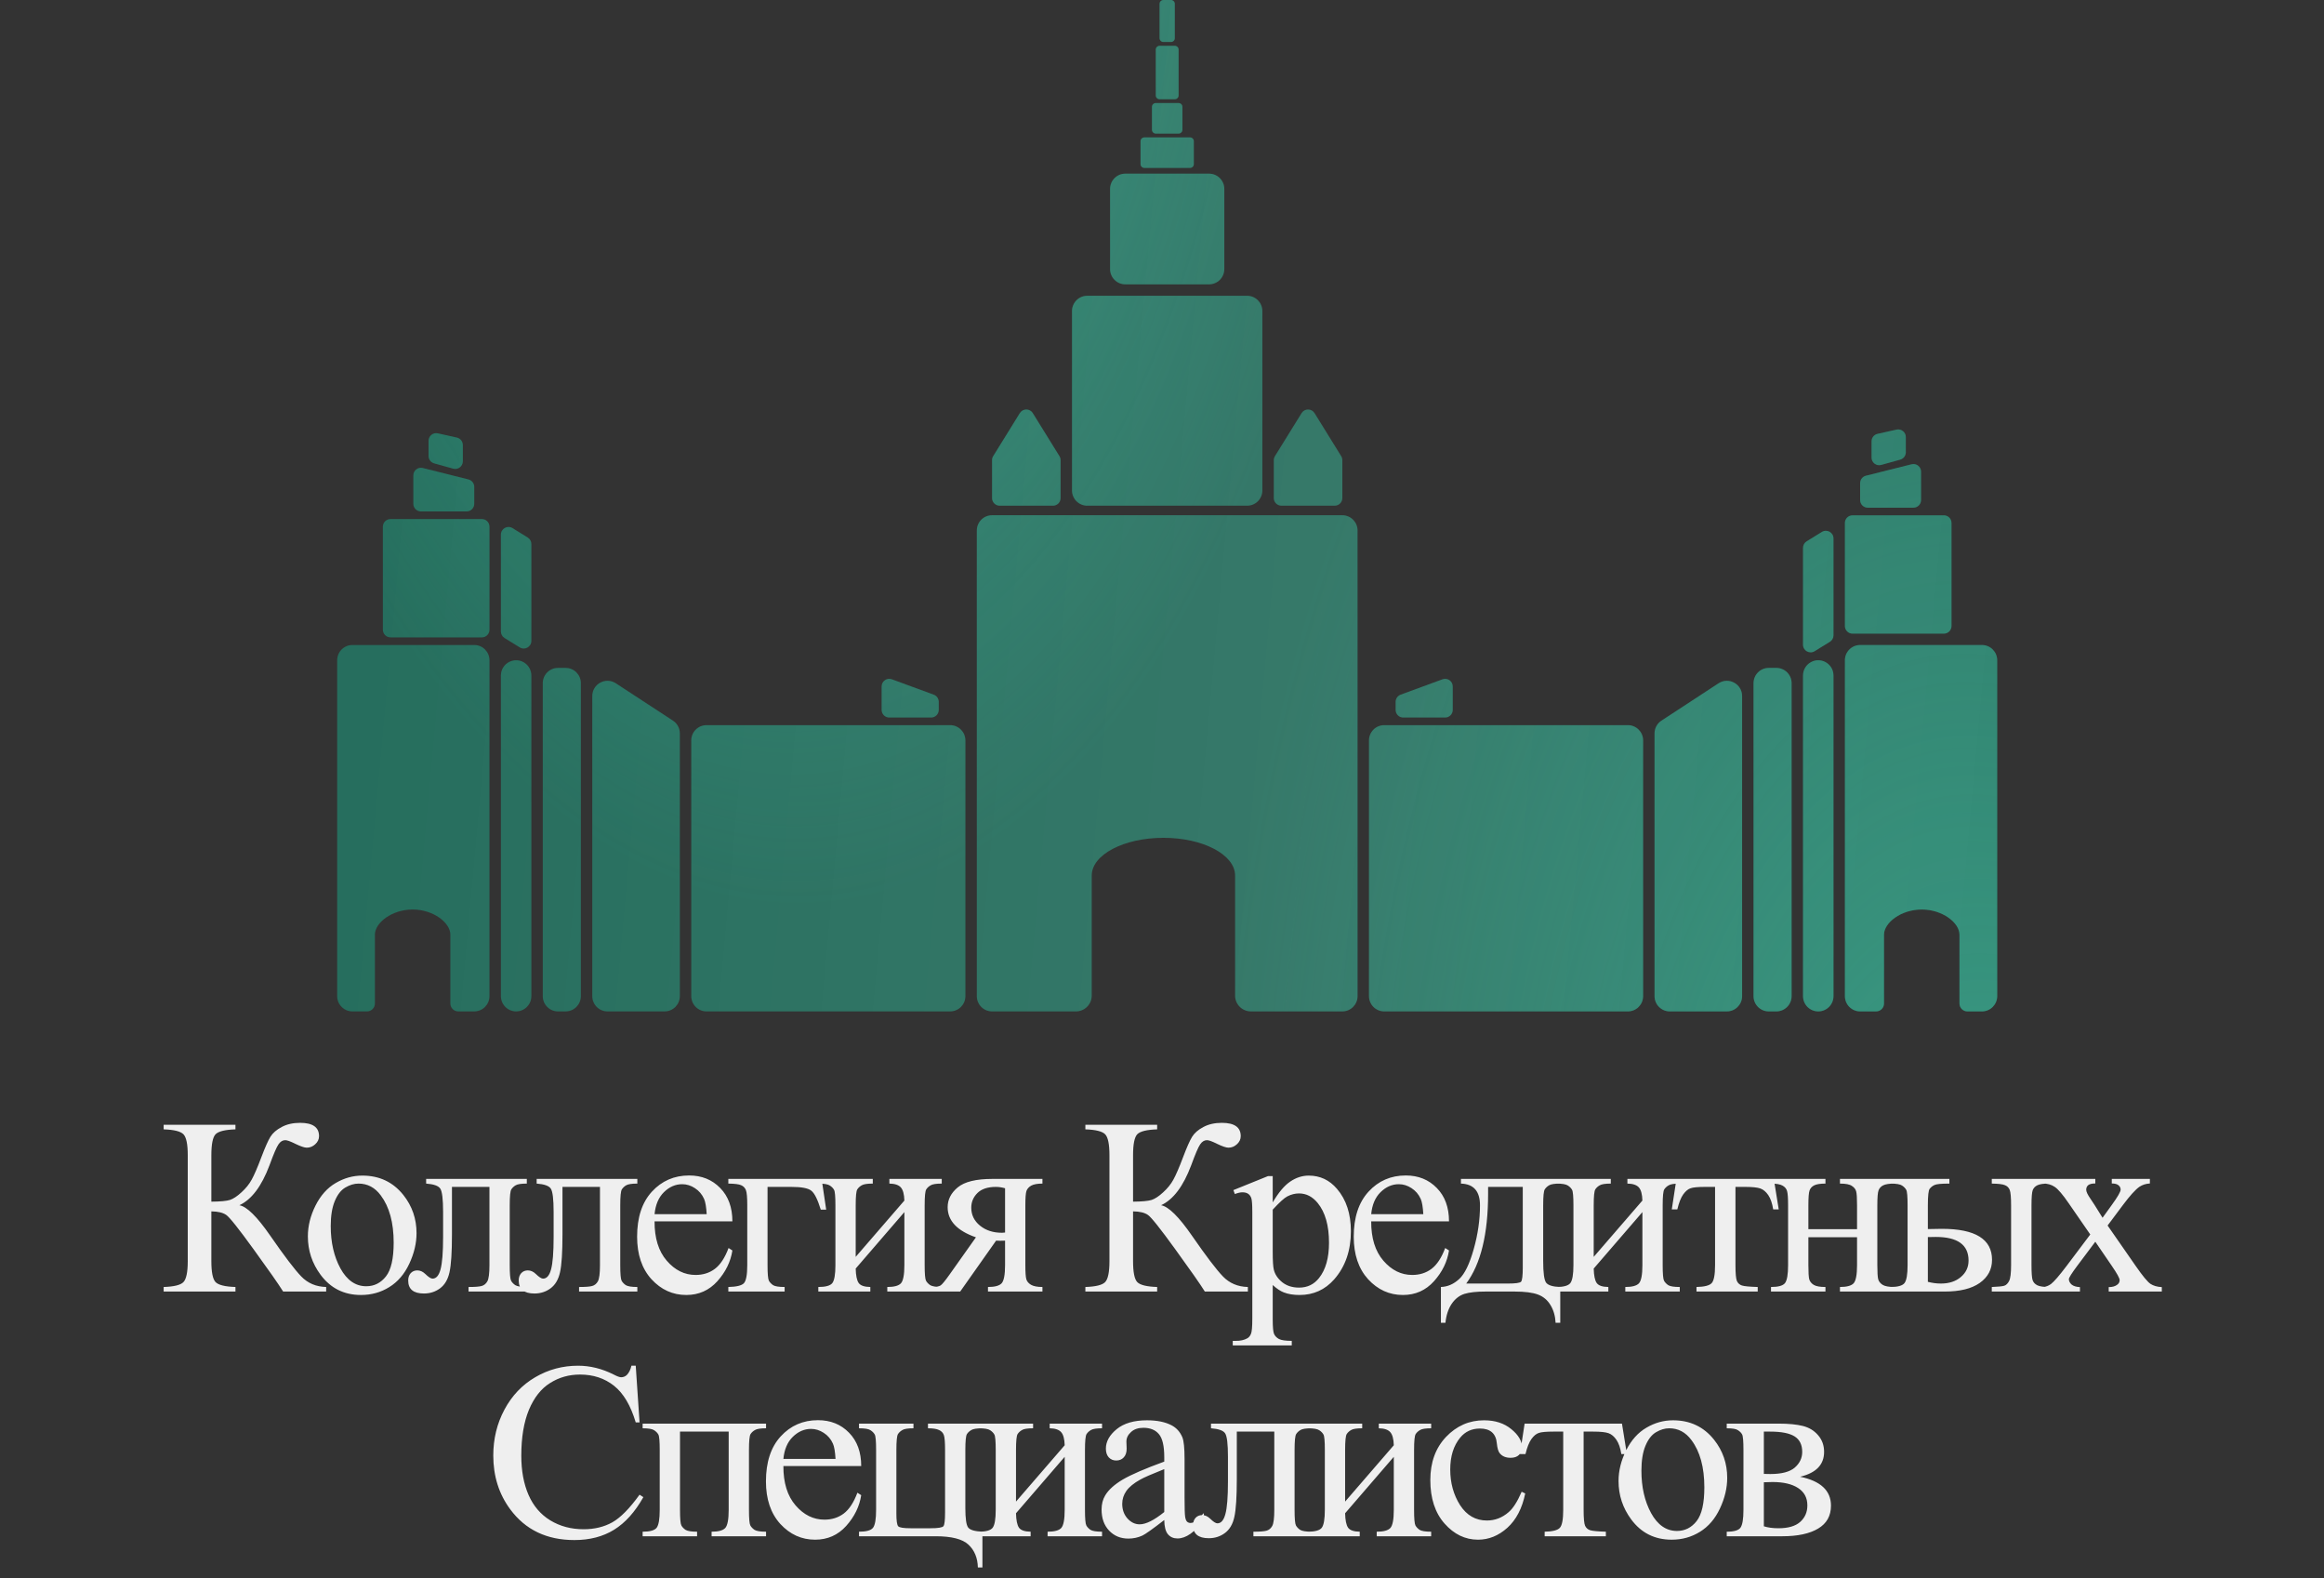 <?xml version="1.0" encoding="UTF-8"?> <svg xmlns="http://www.w3.org/2000/svg" width="190" height="129" viewBox="0 0 190 129" fill="none"><rect x="0" y="0" width="190" height="129" fill="#333333" stroke="none"/><path d="M26.666 105.188V105.56H23.149C22.767 104.95 21.963 103.801 20.737 102.112C19.511 100.417 18.764 99.48 18.496 99.299C18.228 99.111 17.823 99.014 17.28 99.007V103.077C17.28 103.975 17.394 104.545 17.622 104.786C17.856 105.027 18.399 105.161 19.25 105.188V105.56H13.38V105.188C14.218 105.161 14.754 105.03 14.989 104.796C15.23 104.555 15.35 103.982 15.35 103.077V94.414C15.35 93.517 15.233 92.947 14.998 92.706C14.764 92.465 14.225 92.331 13.38 92.304V91.932H19.25V92.304C18.399 92.331 17.856 92.465 17.622 92.706C17.394 92.947 17.28 93.517 17.28 94.414V98.213C18.01 98.207 18.516 98.16 18.797 98.073C19.079 97.979 19.394 97.771 19.742 97.449C20.097 97.128 20.375 96.783 20.576 96.414C20.784 96.039 21.049 95.426 21.37 94.575C21.672 93.778 21.916 93.225 22.104 92.917C22.298 92.602 22.606 92.334 23.028 92.113C23.45 91.885 23.953 91.771 24.536 91.771C25.567 91.771 26.083 92.133 26.083 92.857C26.083 93.111 25.98 93.332 25.772 93.52C25.571 93.707 25.34 93.801 25.078 93.801C24.891 93.801 24.576 93.694 24.134 93.48C23.745 93.285 23.474 93.188 23.32 93.188C23.105 93.188 22.921 93.302 22.767 93.53C22.613 93.751 22.368 94.321 22.033 95.238C21.39 96.954 20.569 98.042 19.571 98.505C20.181 98.612 21.025 99.446 22.104 101.007C23.249 102.662 24.09 103.767 24.626 104.323C25.162 104.88 25.842 105.168 26.666 105.188ZM29.622 96.083C31.016 96.083 32.135 96.612 32.979 97.671C33.696 98.575 34.054 99.613 34.054 100.786C34.054 101.61 33.856 102.444 33.461 103.288C33.066 104.133 32.52 104.769 31.823 105.198C31.133 105.627 30.363 105.841 29.512 105.841C28.125 105.841 27.023 105.288 26.205 104.183C25.515 103.251 25.17 102.206 25.17 101.047C25.17 100.203 25.378 99.366 25.793 98.535C26.215 97.697 26.768 97.081 27.451 96.686C28.135 96.284 28.858 96.083 29.622 96.083ZM29.311 96.736C28.956 96.736 28.597 96.843 28.235 97.058C27.88 97.265 27.592 97.634 27.371 98.163C27.15 98.692 27.039 99.372 27.039 100.203C27.039 101.543 27.304 102.699 27.833 103.67C28.369 104.642 29.073 105.127 29.944 105.127C30.594 105.127 31.13 104.859 31.552 104.323C31.974 103.787 32.185 102.866 32.185 101.56C32.185 99.925 31.833 98.639 31.13 97.701C30.654 97.058 30.048 96.736 29.311 96.736ZM34.839 96.354H43.07V96.736C42.614 96.736 42.309 96.783 42.155 96.877C42.008 96.964 41.891 97.074 41.804 97.208C41.717 97.342 41.673 97.778 41.673 98.515V103.399C41.673 104.109 41.71 104.534 41.784 104.675C41.857 104.809 41.971 104.93 42.125 105.037C42.286 105.137 42.601 105.188 43.07 105.188V105.56H38.306V105.188C38.822 105.188 39.177 105.161 39.372 105.107C39.573 105.054 39.73 104.926 39.844 104.725C39.958 104.518 40.015 104.076 40.015 103.399V97.007H36.95V100.886C36.95 102.354 36.883 103.385 36.749 103.982C36.621 104.571 36.363 105.01 35.975 105.298C35.593 105.58 35.154 105.72 34.658 105.72C33.801 105.72 33.372 105.365 33.372 104.655C33.372 104.414 33.439 104.216 33.573 104.062C33.714 103.908 33.895 103.831 34.116 103.831C34.35 103.831 34.568 103.928 34.769 104.122C35.03 104.377 35.228 104.504 35.362 104.504C35.663 104.504 35.881 104.253 36.015 103.751C36.156 103.241 36.226 102.354 36.226 101.087V99.057C36.226 98.012 36.149 97.376 35.995 97.148C35.847 96.92 35.462 96.783 34.839 96.736V96.354ZM43.875 96.354H52.106V96.736C51.65 96.736 51.346 96.783 51.191 96.877C51.044 96.964 50.927 97.074 50.84 97.208C50.753 97.342 50.709 97.778 50.709 98.515V103.399C50.709 104.109 50.746 104.534 50.819 104.675C50.893 104.809 51.007 104.93 51.161 105.037C51.322 105.137 51.637 105.188 52.106 105.188V105.56H47.342V105.188C47.858 105.188 48.213 105.161 48.408 105.107C48.609 105.054 48.766 104.926 48.88 104.725C48.994 104.518 49.051 104.076 49.051 103.399V97.007H45.986V100.886C45.986 102.354 45.919 103.385 45.785 103.982C45.657 104.571 45.399 105.01 45.011 105.298C44.629 105.58 44.19 105.72 43.694 105.72C42.837 105.72 42.408 105.365 42.408 104.655C42.408 104.414 42.475 104.216 42.609 104.062C42.75 103.908 42.931 103.831 43.152 103.831C43.386 103.831 43.604 103.928 43.805 104.122C44.066 104.377 44.264 104.504 44.398 104.504C44.699 104.504 44.917 104.253 45.051 103.751C45.192 103.241 45.262 102.354 45.262 101.087V99.057C45.262 98.012 45.185 97.376 45.031 97.148C44.883 96.92 44.498 96.783 43.875 96.736V96.354ZM53.514 99.821C53.507 101.188 53.839 102.26 54.509 103.037C55.179 103.814 55.966 104.203 56.871 104.203C57.474 104.203 57.996 104.039 58.438 103.71C58.887 103.375 59.263 102.806 59.564 102.002L59.876 102.203C59.735 103.121 59.326 103.958 58.65 104.715C57.973 105.466 57.125 105.841 56.107 105.841C55.002 105.841 54.053 105.412 53.263 104.555C52.479 103.69 52.087 102.531 52.087 101.077C52.087 99.503 52.489 98.277 53.293 97.399C54.104 96.515 55.119 96.073 56.338 96.073C57.37 96.073 58.217 96.414 58.881 97.098C59.544 97.774 59.876 98.682 59.876 99.821H53.514ZM53.514 99.238H57.775C57.742 98.649 57.671 98.233 57.564 97.992C57.397 97.617 57.145 97.322 56.81 97.108C56.482 96.893 56.137 96.786 55.775 96.786C55.219 96.786 54.72 97.004 54.278 97.439C53.842 97.868 53.588 98.468 53.514 99.238ZM67.173 96.354L67.545 98.866H67.103C66.848 98.036 66.59 97.52 66.329 97.319C66.074 97.111 65.531 97.007 64.701 97.007H62.751V103.399C62.751 104.109 62.788 104.534 62.862 104.675C62.935 104.809 63.049 104.93 63.203 105.037C63.364 105.137 63.679 105.188 64.148 105.188V105.56H59.545V105.188C60.202 105.174 60.624 105.074 60.811 104.886C60.999 104.692 61.093 104.196 61.093 103.399V98.515C61.093 97.865 61.056 97.449 60.982 97.269C60.909 97.081 60.778 96.947 60.59 96.867C60.41 96.786 60.061 96.743 59.545 96.736V96.354H67.173ZM69.958 102.726L73.938 98.123C73.924 97.607 73.827 97.248 73.646 97.047C73.465 96.846 73.154 96.743 72.712 96.736V96.354H76.993V96.736C76.544 96.736 76.242 96.783 76.088 96.877C75.934 96.964 75.814 97.074 75.727 97.208C75.639 97.342 75.596 97.778 75.596 98.515V103.399C75.596 104.109 75.633 104.534 75.706 104.675C75.78 104.809 75.894 104.93 76.048 105.037C76.209 105.137 76.524 105.188 76.993 105.188V105.56H72.541V105.188C73.097 105.188 73.469 105.087 73.656 104.886C73.844 104.679 73.938 104.183 73.938 103.399V99.067L69.958 103.68C69.971 104.25 70.052 104.642 70.199 104.856C70.347 105.07 70.665 105.181 71.154 105.188V105.56H66.903V105.188C67.499 105.188 67.881 105.081 68.049 104.866C68.216 104.645 68.3 104.156 68.3 103.399V98.515C68.3 97.798 68.263 97.376 68.189 97.248C68.115 97.114 68.002 96.997 67.847 96.897C67.693 96.79 67.379 96.736 66.903 96.736V96.354H71.355V96.736C70.906 96.736 70.605 96.783 70.45 96.877C70.296 96.964 70.176 97.074 70.089 97.208C70.001 97.342 69.958 97.778 69.958 98.515V102.726ZM85.225 96.354V96.736C84.809 96.736 84.501 96.793 84.3 96.907C84.106 97.021 83.979 97.165 83.918 97.339C83.858 97.513 83.828 97.905 83.828 98.515V103.399C83.828 103.982 83.855 104.367 83.908 104.555C83.962 104.735 84.089 104.886 84.29 105.007C84.498 105.127 84.809 105.188 85.225 105.188V105.56H80.773V105.188C81.329 105.188 81.701 105.087 81.888 104.886C82.076 104.679 82.17 104.183 82.17 103.399V101.399L81.758 101.409C81.697 101.409 81.59 101.406 81.436 101.399L78.501 105.56H76.21V105.188C76.545 105.188 76.776 105.144 76.904 105.057C77.038 104.963 77.282 104.665 77.637 104.163L79.788 101.128C78.247 100.592 77.476 99.771 77.476 98.665C77.476 98.042 77.751 97.503 78.3 97.047C78.857 96.585 79.801 96.354 81.135 96.354H85.225ZM82.17 97.118C81.908 97.044 81.66 97.007 81.426 97.007C80.749 97.007 80.243 97.175 79.908 97.51C79.573 97.845 79.406 98.243 79.406 98.706C79.406 99.295 79.644 99.784 80.12 100.173C80.595 100.561 81.195 100.756 81.918 100.756C81.992 100.756 82.076 100.749 82.17 100.736V97.118ZM102.02 105.188V105.56H98.503C98.121 104.95 97.317 103.801 96.091 102.112C94.865 100.417 94.118 99.48 93.85 99.299C93.582 99.111 93.177 99.014 92.634 99.007V103.077C92.634 103.975 92.748 104.545 92.976 104.786C93.21 105.027 93.753 105.161 94.604 105.188V105.56H88.735V105.188C89.572 105.161 90.108 105.03 90.343 104.796C90.584 104.555 90.704 103.982 90.704 103.077V94.414C90.704 93.517 90.587 92.947 90.353 92.706C90.118 92.465 89.579 92.331 88.735 92.304V91.932H94.604V92.304C93.753 92.331 93.21 92.465 92.976 92.706C92.748 92.947 92.634 93.517 92.634 94.414V98.213C93.364 98.207 93.87 98.16 94.151 98.073C94.433 97.979 94.748 97.771 95.096 97.449C95.451 97.128 95.729 96.783 95.93 96.414C96.138 96.039 96.403 95.426 96.724 94.575C97.026 93.778 97.27 93.225 97.458 92.917C97.652 92.602 97.96 92.334 98.382 92.113C98.804 91.885 99.307 91.771 99.89 91.771C100.922 91.771 101.437 92.133 101.437 92.857C101.437 93.111 101.334 93.332 101.126 93.52C100.925 93.707 100.694 93.801 100.433 93.801C100.245 93.801 99.93 93.694 99.488 93.48C99.099 93.285 98.828 93.188 98.674 93.188C98.459 93.188 98.275 93.302 98.121 93.53C97.967 93.751 97.722 94.321 97.387 95.238C96.744 96.954 95.924 98.042 94.925 98.505C95.535 98.612 96.379 99.446 97.458 101.007C98.603 102.662 99.444 103.767 99.98 104.323C100.516 104.88 101.196 105.168 102.02 105.188ZM100.836 97.269L103.67 96.123H104.052V98.273C104.527 97.463 105.003 96.897 105.479 96.575C105.961 96.247 106.467 96.083 106.996 96.083C107.921 96.083 108.691 96.444 109.308 97.168C110.065 98.052 110.443 99.205 110.443 100.625C110.443 102.213 109.988 103.526 109.077 104.565C108.326 105.416 107.381 105.841 106.242 105.841C105.747 105.841 105.318 105.771 104.956 105.63C104.688 105.529 104.387 105.328 104.052 105.027V107.831C104.052 108.461 104.088 108.859 104.162 109.027C104.243 109.201 104.377 109.338 104.564 109.439C104.758 109.539 105.107 109.59 105.609 109.59V109.961H100.785V109.59H101.037C101.405 109.596 101.72 109.526 101.981 109.378C102.109 109.305 102.206 109.184 102.273 109.017C102.347 108.856 102.383 108.441 102.383 107.771V99.067C102.383 98.471 102.357 98.093 102.303 97.932C102.249 97.771 102.162 97.65 102.042 97.57C101.928 97.49 101.77 97.449 101.569 97.449C101.409 97.449 101.204 97.496 100.956 97.59L100.836 97.269ZM104.052 98.866V102.303C104.052 103.047 104.082 103.536 104.142 103.771C104.236 104.159 104.464 104.501 104.825 104.796C105.194 105.091 105.656 105.238 106.212 105.238C106.882 105.238 107.425 104.977 107.84 104.454C108.383 103.771 108.654 102.809 108.654 101.57C108.654 100.163 108.346 99.081 107.73 98.324C107.301 97.801 106.792 97.54 106.202 97.54C105.881 97.54 105.562 97.62 105.248 97.781C105.006 97.902 104.608 98.263 104.052 98.866ZM112.103 99.821C112.096 101.188 112.428 102.26 113.098 103.037C113.768 103.814 114.555 104.203 115.459 104.203C116.062 104.203 116.585 104.039 117.027 103.71C117.476 103.375 117.851 102.806 118.153 102.002L118.464 102.203C118.324 103.121 117.915 103.958 117.238 104.715C116.561 105.466 115.714 105.841 114.696 105.841C113.59 105.841 112.642 105.412 111.851 104.555C111.068 103.69 110.676 102.531 110.676 101.077C110.676 99.503 111.078 98.277 111.882 97.399C112.692 96.515 113.707 96.073 114.927 96.073C115.958 96.073 116.806 96.414 117.469 97.098C118.133 97.774 118.464 98.682 118.464 99.821H112.103ZM112.103 99.238H116.364C116.33 98.649 116.26 98.233 116.153 97.992C115.985 97.617 115.734 97.322 115.399 97.108C115.071 96.893 114.726 96.786 114.364 96.786C113.808 96.786 113.309 97.004 112.867 97.439C112.431 97.868 112.176 98.468 112.103 99.238ZM119.44 96.354H127.56V96.736C127.105 96.736 126.8 96.783 126.646 96.877C126.499 96.964 126.381 97.074 126.294 97.208C126.207 97.342 126.164 97.778 126.164 98.515V103.067C126.164 104.025 126.244 104.615 126.405 104.836C126.572 105.05 126.958 105.168 127.56 105.188V108.112H127.179C127.152 107.563 127.014 107.084 126.767 106.675C126.525 106.266 126.187 105.978 125.752 105.811C125.316 105.643 124.673 105.56 123.822 105.56H121.45C120.713 105.56 120.137 105.623 119.722 105.751C119.306 105.885 118.958 106.159 118.676 106.575C118.402 106.99 118.234 107.503 118.174 108.112H117.802V105.188C118.352 105.168 118.851 104.95 119.3 104.534C119.748 104.119 120.144 103.305 120.485 102.092C120.827 100.88 120.998 99.687 120.998 98.515C120.998 97.362 120.479 96.769 119.44 96.736V96.354ZM121.661 97.007V97.56C121.661 100.85 121.065 103.298 119.872 104.906H123.289C123.906 104.906 124.261 104.856 124.355 104.756C124.448 104.648 124.495 104.263 124.495 103.6V97.007H121.661ZM130.295 102.726L134.275 98.123C134.262 97.607 134.164 97.248 133.984 97.047C133.803 96.846 133.491 96.743 133.049 96.736V96.354H137.33V96.736C136.881 96.736 136.58 96.783 136.426 96.877C136.272 96.964 136.151 97.074 136.064 97.208C135.977 97.342 135.933 97.778 135.933 98.515V103.399C135.933 104.109 135.97 104.534 136.044 104.675C136.117 104.809 136.231 104.93 136.385 105.037C136.546 105.137 136.861 105.188 137.33 105.188V105.56H132.878V105.188C133.434 105.188 133.806 105.087 133.994 104.886C134.181 104.679 134.275 104.183 134.275 103.399V99.067L130.295 103.68C130.309 104.25 130.389 104.642 130.536 104.856C130.684 105.07 131.002 105.181 131.491 105.188V105.56H127.24V105.188C127.836 105.188 128.218 105.081 128.386 104.866C128.553 104.645 128.637 104.156 128.637 103.399V98.515C128.637 97.798 128.6 97.376 128.526 97.248C128.453 97.114 128.339 96.997 128.185 96.897C128.031 96.79 127.716 96.736 127.24 96.736V96.354H131.692V96.736C131.243 96.736 130.942 96.783 130.788 96.877C130.634 96.964 130.513 97.074 130.426 97.208C130.339 97.342 130.295 97.778 130.295 98.515V102.726ZM137.06 96.354H145.019L145.421 98.846H144.969C144.889 98.344 144.755 97.955 144.567 97.68C144.38 97.406 144.165 97.225 143.924 97.138C143.683 97.051 143.271 97.007 142.688 97.007H141.884V103.399C141.884 104.082 141.924 104.518 142.004 104.705C142.092 104.886 142.229 105.007 142.416 105.067C142.604 105.127 143.033 105.168 143.703 105.188V105.56H138.698V105.188C139.341 105.174 139.753 105.07 139.934 104.876C140.122 104.682 140.216 104.189 140.216 103.399V97.007H139.391C138.815 97.007 138.423 97.044 138.216 97.118C138.008 97.185 137.807 97.352 137.613 97.62C137.425 97.882 137.264 98.29 137.13 98.846H136.678L137.06 96.354ZM147.845 100.464H151.824V98.515C151.824 97.932 151.801 97.553 151.754 97.379C151.707 97.198 151.59 97.047 151.402 96.927C151.221 96.799 150.896 96.736 150.427 96.736V96.354H154.879V96.736C154.464 96.736 154.159 96.783 153.965 96.877C153.777 96.97 153.65 97.108 153.583 97.289C153.516 97.463 153.482 97.871 153.482 98.515V103.399C153.482 103.982 153.506 104.367 153.553 104.555C153.606 104.742 153.73 104.896 153.925 105.017C154.119 105.131 154.437 105.188 154.879 105.188V105.56H150.427V105.188C150.983 105.188 151.355 105.087 151.543 104.886C151.73 104.679 151.824 104.183 151.824 103.399V101.118H147.845V103.399C147.845 103.982 147.868 104.367 147.915 104.555C147.969 104.742 148.092 104.896 148.287 105.017C148.481 105.131 148.799 105.188 149.241 105.188V105.56H144.789V105.188C145.386 105.188 145.768 105.081 145.935 104.866C146.103 104.645 146.186 104.156 146.186 103.399V98.515C146.186 97.932 146.16 97.546 146.106 97.359C146.059 97.171 145.938 97.021 145.744 96.907C145.55 96.793 145.232 96.736 144.789 96.736V96.354H149.241V96.736C148.826 96.736 148.521 96.783 148.327 96.877C148.139 96.97 148.012 97.108 147.945 97.289C147.878 97.463 147.845 97.871 147.845 98.515V100.464ZM162.84 96.736V96.354H167.473V96.736C167.064 96.736 166.766 96.779 166.579 96.867C166.391 96.954 166.26 97.088 166.187 97.269C166.12 97.449 166.086 97.865 166.086 98.515V103.399C166.086 104.029 166.116 104.437 166.177 104.625C166.237 104.806 166.364 104.947 166.558 105.047C166.759 105.141 167.064 105.188 167.473 105.188V105.56H162.84V105.188C163.363 105.168 163.701 105.134 163.855 105.087C164.016 105.034 164.15 104.903 164.257 104.695C164.364 104.488 164.418 104.055 164.418 103.399V98.515C164.418 97.865 164.381 97.446 164.307 97.258C164.234 97.071 164.103 96.94 163.915 96.867C163.734 96.786 163.376 96.743 162.84 96.736ZM157.614 100.454L158.76 100.434C161.493 100.434 162.86 101.278 162.86 102.967C162.86 103.751 162.525 104.38 161.855 104.856C161.192 105.325 160.234 105.56 158.981 105.56H154.559V105.188C155.155 105.188 155.537 105.081 155.705 104.866C155.872 104.645 155.956 104.156 155.956 103.399V98.515C155.956 97.798 155.919 97.376 155.845 97.248C155.772 97.114 155.658 96.997 155.504 96.897C155.35 96.79 155.035 96.736 154.559 96.736V96.354H159.373V96.736C158.71 96.736 158.301 96.776 158.147 96.856C157.993 96.93 157.865 97.031 157.765 97.158C157.664 97.279 157.614 97.731 157.614 98.515V100.454ZM157.614 104.766C157.969 104.859 158.324 104.906 158.679 104.906C159.349 104.906 159.892 104.729 160.307 104.374C160.73 104.019 160.941 103.57 160.941 103.027C160.941 101.741 160.046 101.097 158.257 101.097C158.103 101.097 157.889 101.101 157.614 101.108V104.766ZM166.972 96.354H171.303V96.726C171.028 96.726 170.834 96.773 170.72 96.867C170.613 96.96 170.559 97.084 170.559 97.238C170.559 97.399 170.677 97.647 170.911 97.982C170.985 98.089 171.095 98.257 171.243 98.484L171.896 99.53L172.65 98.484C173.132 97.821 173.373 97.403 173.373 97.228C173.373 97.088 173.316 96.97 173.203 96.877C173.089 96.776 172.904 96.726 172.65 96.726V96.354H175.765V96.726C175.437 96.746 175.152 96.836 174.911 96.997C174.583 97.225 174.134 97.721 173.564 98.484L172.308 100.163L174.599 103.459C175.162 104.27 175.564 104.759 175.805 104.926C176.047 105.087 176.358 105.178 176.74 105.198V105.56H172.399V105.198C172.7 105.198 172.935 105.131 173.102 104.997C173.229 104.903 173.293 104.779 173.293 104.625C173.293 104.471 173.079 104.082 172.65 103.459L171.303 101.489L169.826 103.459C169.37 104.069 169.142 104.431 169.142 104.545C169.142 104.705 169.216 104.853 169.364 104.987C169.518 105.114 169.745 105.184 170.047 105.198V105.56H167.042V105.198C167.283 105.164 167.494 105.081 167.675 104.947C167.93 104.752 168.359 104.256 168.962 103.459L170.891 100.896L169.142 98.364C168.647 97.64 168.261 97.188 167.987 97.007C167.719 96.82 167.38 96.726 166.972 96.726V96.354ZM51.975 111.621L52.287 116.253H51.975C51.56 114.867 50.967 113.868 50.197 113.259C49.426 112.649 48.501 112.344 47.423 112.344C46.518 112.344 45.701 112.575 44.971 113.038C44.24 113.493 43.664 114.223 43.242 115.228C42.827 116.233 42.619 117.483 42.619 118.977C42.619 120.21 42.817 121.278 43.212 122.183C43.607 123.087 44.2 123.781 44.991 124.263C45.788 124.746 46.696 124.987 47.714 124.987C48.599 124.987 49.379 124.799 50.056 124.424C50.733 124.042 51.476 123.288 52.287 122.163L52.598 122.364C51.915 123.576 51.118 124.464 50.206 125.027C49.295 125.59 48.213 125.871 46.96 125.871C44.703 125.871 42.954 125.034 41.715 123.359C40.79 122.112 40.328 120.645 40.328 118.957C40.328 117.597 40.632 116.347 41.242 115.208C41.852 114.069 42.689 113.188 43.755 112.565C44.827 111.935 45.996 111.621 47.262 111.621C48.247 111.621 49.218 111.862 50.176 112.344C50.458 112.492 50.659 112.565 50.779 112.565C50.96 112.565 51.118 112.502 51.252 112.374C51.426 112.193 51.55 111.942 51.623 111.621H51.975ZM59.574 117.007H55.594V123.399C55.594 124.109 55.631 124.534 55.705 124.675C55.779 124.809 55.892 124.93 56.047 125.037C56.207 125.137 56.522 125.188 56.991 125.188V125.56H52.539V125.188C53.136 125.188 53.517 125.081 53.685 124.866C53.852 124.645 53.936 124.156 53.936 123.399V118.515C53.936 117.798 53.899 117.376 53.826 117.248C53.752 117.114 53.638 116.997 53.484 116.897C53.33 116.789 53.015 116.736 52.539 116.736V116.354H62.629V116.736C62.18 116.736 61.879 116.783 61.725 116.877C61.571 116.964 61.45 117.074 61.363 117.208C61.276 117.342 61.232 117.778 61.232 118.515V123.399C61.232 124.109 61.269 124.534 61.343 124.675C61.417 124.809 61.531 124.93 61.685 125.037C61.845 125.137 62.16 125.188 62.629 125.188V125.56H58.177V125.188C58.733 125.188 59.105 125.087 59.293 124.886C59.48 124.679 59.574 124.183 59.574 123.399V117.007ZM64.047 119.821C64.041 121.188 64.372 122.26 65.042 123.037C65.712 123.814 66.5 124.203 67.404 124.203C68.007 124.203 68.53 124.039 68.972 123.71C69.421 123.375 69.796 122.806 70.097 122.002L70.409 122.203C70.268 123.121 69.86 123.958 69.183 124.715C68.506 125.466 67.659 125.841 66.64 125.841C65.535 125.841 64.587 125.412 63.796 124.555C63.012 123.69 62.62 122.531 62.62 121.077C62.62 119.503 63.022 118.277 63.826 117.399C64.637 116.515 65.652 116.073 66.871 116.073C67.903 116.073 68.751 116.414 69.414 117.098C70.077 117.774 70.409 118.682 70.409 119.821H64.047ZM64.047 119.238H68.309C68.275 118.649 68.205 118.233 68.097 117.992C67.93 117.617 67.679 117.322 67.344 117.108C67.016 116.893 66.671 116.786 66.309 116.786C65.753 116.786 65.254 117.004 64.811 117.439C64.376 117.868 64.121 118.468 64.047 119.238ZM80.319 125.188V128.112H79.947C79.927 127.328 79.669 126.705 79.174 126.243C78.684 125.787 77.793 125.56 76.5 125.56H70.229V125.188C70.826 125.188 71.207 125.081 71.375 124.866C71.543 124.645 71.626 124.156 71.626 123.399V118.515C71.626 117.798 71.589 117.376 71.516 117.248C71.442 117.114 71.328 116.997 71.174 116.897C71.02 116.789 70.705 116.736 70.229 116.736V116.354H74.681V116.736C74.233 116.736 73.931 116.783 73.777 116.877C73.623 116.964 73.502 117.074 73.415 117.208C73.328 117.342 73.284 117.778 73.284 118.515V123.71C73.284 124.293 73.335 124.638 73.435 124.746C73.542 124.853 73.877 124.906 74.44 124.906H76.068C76.691 124.906 77.046 124.849 77.133 124.735C77.221 124.622 77.264 124.253 77.264 123.63V118.515C77.264 117.878 77.231 117.469 77.164 117.289C77.097 117.101 76.966 116.964 76.772 116.877C76.577 116.783 76.276 116.736 75.867 116.736V116.354H80.319V116.736C79.87 116.736 79.569 116.783 79.415 116.877C79.261 116.964 79.14 117.074 79.053 117.208C78.966 117.342 78.922 117.778 78.922 118.515V123.248C78.922 124.112 78.999 124.645 79.153 124.846C79.308 125.047 79.696 125.161 80.319 125.188ZM83.064 122.726L87.044 118.123C87.03 117.607 86.933 117.248 86.752 117.047C86.572 116.846 86.26 116.743 85.818 116.736V116.354H90.099V116.736C89.65 116.736 89.349 116.783 89.194 116.877C89.04 116.964 88.92 117.074 88.833 117.208C88.746 117.342 88.702 117.778 88.702 118.515V123.399C88.702 124.109 88.739 124.534 88.813 124.675C88.886 124.809 89 124.93 89.154 125.037C89.315 125.137 89.63 125.188 90.099 125.188V125.56H85.647V125.188C86.203 125.188 86.575 125.087 86.762 124.886C86.95 124.679 87.044 124.183 87.044 123.399V119.067L83.064 123.68C83.078 124.25 83.158 124.642 83.305 124.856C83.453 125.07 83.771 125.181 84.26 125.188V125.56H80.009V125.188C80.605 125.188 80.987 125.081 81.155 124.866C81.322 124.645 81.406 124.156 81.406 123.399V118.515C81.406 117.798 81.369 117.376 81.295 117.248C81.222 117.114 81.108 116.997 80.954 116.897C80.799 116.789 80.485 116.736 80.009 116.736V116.354H84.461V116.736C84.012 116.736 83.711 116.783 83.556 116.877C83.402 116.964 83.282 117.074 83.195 117.208C83.108 117.342 83.064 117.778 83.064 118.515V122.726ZM95.185 124.233C94.241 124.963 93.648 125.385 93.406 125.499C93.045 125.667 92.659 125.751 92.251 125.751C91.614 125.751 91.088 125.533 90.673 125.097C90.264 124.662 90.06 124.089 90.06 123.379C90.06 122.93 90.16 122.541 90.361 122.213C90.636 121.757 91.112 121.329 91.788 120.927C92.472 120.525 93.604 120.036 95.185 119.459V119.098C95.185 118.18 95.038 117.55 94.743 117.208C94.455 116.867 94.033 116.696 93.477 116.696C93.055 116.696 92.72 116.81 92.472 117.037C92.217 117.265 92.09 117.526 92.09 117.821L92.11 118.404C92.11 118.712 92.03 118.95 91.869 119.118C91.715 119.285 91.51 119.369 91.256 119.369C91.008 119.369 90.804 119.282 90.643 119.108C90.489 118.933 90.412 118.696 90.412 118.394C90.412 117.818 90.707 117.289 91.296 116.806C91.886 116.324 92.713 116.083 93.778 116.083C94.596 116.083 95.266 116.22 95.788 116.495C96.184 116.702 96.475 117.027 96.663 117.469C96.783 117.758 96.844 118.347 96.844 119.238V122.364C96.844 123.241 96.86 123.781 96.894 123.982C96.927 124.176 96.981 124.307 97.055 124.374C97.135 124.441 97.225 124.474 97.326 124.474C97.433 124.474 97.527 124.451 97.607 124.404C97.748 124.317 98.019 124.072 98.421 123.67V124.233C97.671 125.238 96.954 125.74 96.271 125.74C95.942 125.74 95.681 125.627 95.487 125.399C95.293 125.171 95.192 124.782 95.185 124.233ZM95.185 123.58V120.072C94.174 120.474 93.52 120.759 93.226 120.927C92.696 121.221 92.318 121.53 92.09 121.851C91.862 122.173 91.748 122.525 91.748 122.906C91.748 123.389 91.892 123.791 92.18 124.112C92.469 124.427 92.8 124.585 93.175 124.585C93.684 124.585 94.355 124.25 95.185 123.58ZM99.005 116.354H107.236V116.736C106.781 116.736 106.476 116.783 106.322 116.877C106.174 116.964 106.057 117.074 105.97 117.208C105.883 117.342 105.839 117.778 105.839 118.515V123.399C105.839 124.109 105.876 124.534 105.95 124.675C106.024 124.809 106.137 124.93 106.292 125.037C106.452 125.137 106.767 125.188 107.236 125.188V125.56H102.473V125.188C102.989 125.188 103.344 125.161 103.538 125.107C103.739 125.054 103.896 124.926 104.01 124.725C104.124 124.518 104.181 124.076 104.181 123.399V117.007H101.116V120.886C101.116 122.354 101.049 123.385 100.915 123.982C100.788 124.571 100.53 125.01 100.141 125.298C99.759 125.58 99.32 125.72 98.825 125.72C97.967 125.72 97.538 125.365 97.538 124.655C97.538 124.414 97.605 124.216 97.739 124.062C97.88 123.908 98.061 123.831 98.282 123.831C98.516 123.831 98.734 123.928 98.935 124.122C99.196 124.377 99.394 124.504 99.528 124.504C99.829 124.504 100.047 124.253 100.181 123.751C100.322 123.241 100.392 122.354 100.392 121.087V119.057C100.392 118.012 100.315 117.376 100.161 117.148C100.014 116.92 99.629 116.783 99.005 116.736V116.354ZM109.971 122.726L113.951 118.123C113.937 117.607 113.84 117.248 113.659 117.047C113.478 116.846 113.167 116.743 112.725 116.736V116.354H117.006V116.736C116.557 116.736 116.255 116.783 116.101 116.877C115.947 116.964 115.827 117.074 115.74 117.208C115.652 117.342 115.609 117.778 115.609 118.515V123.399C115.609 124.109 115.646 124.534 115.719 124.675C115.793 124.809 115.907 124.93 116.061 125.037C116.222 125.137 116.537 125.188 117.006 125.188V125.56H112.554V125.188C113.11 125.188 113.482 125.087 113.669 124.886C113.857 124.679 113.951 124.183 113.951 123.399V119.067L109.971 123.68C109.984 124.25 110.065 124.642 110.212 124.856C110.36 125.07 110.678 125.181 111.167 125.188V125.56H106.916V125.188C107.512 125.188 107.894 125.081 108.062 124.866C108.229 124.645 108.313 124.156 108.313 123.399V118.515C108.313 117.798 108.276 117.376 108.202 117.248C108.129 117.114 108.015 116.997 107.861 116.897C107.706 116.789 107.392 116.736 106.916 116.736V116.354H111.368V116.736C110.919 116.736 110.617 116.783 110.463 116.877C110.309 116.964 110.189 117.074 110.102 117.208C110.015 117.342 109.971 117.778 109.971 118.515V122.726ZM124.695 122.062C124.447 123.275 123.961 124.21 123.238 124.866C122.514 125.516 121.714 125.841 120.836 125.841C119.791 125.841 118.88 125.402 118.102 124.524C117.325 123.647 116.937 122.461 116.937 120.967C116.937 119.52 117.365 118.344 118.223 117.439C119.087 116.535 120.122 116.083 121.328 116.083C122.233 116.083 122.977 116.324 123.559 116.806C124.142 117.282 124.434 117.778 124.434 118.294C124.434 118.548 124.35 118.756 124.183 118.917C124.022 119.071 123.794 119.148 123.499 119.148C123.104 119.148 122.806 119.021 122.605 118.766C122.491 118.625 122.414 118.357 122.374 117.962C122.34 117.567 122.206 117.265 121.972 117.057C121.737 116.856 121.412 116.756 120.997 116.756C120.327 116.756 119.787 117.004 119.379 117.5C118.836 118.156 118.565 119.024 118.565 120.103C118.565 121.201 118.833 122.173 119.369 123.017C119.911 123.854 120.642 124.273 121.56 124.273C122.216 124.273 122.806 124.049 123.328 123.6C123.697 123.292 124.055 122.732 124.404 121.922L124.695 122.062ZM124.646 116.354H132.605L133.007 118.846H132.555C132.475 118.344 132.341 117.955 132.153 117.681C131.966 117.406 131.751 117.225 131.51 117.138C131.269 117.051 130.857 117.007 130.274 117.007H129.47V123.399C129.47 124.082 129.51 124.518 129.591 124.705C129.678 124.886 129.815 125.007 130.003 125.067C130.19 125.127 130.619 125.168 131.289 125.188V125.56H126.284V125.188C126.927 125.174 127.339 125.07 127.52 124.876C127.708 124.682 127.802 124.189 127.802 123.399V117.007H126.978C126.401 117.007 126.009 117.044 125.802 117.118C125.594 117.185 125.393 117.352 125.199 117.62C125.011 117.882 124.85 118.29 124.716 118.846H124.264L124.646 116.354ZM136.777 116.083C138.171 116.083 139.29 116.612 140.134 117.67C140.851 118.575 141.209 119.613 141.209 120.786C141.209 121.61 141.012 122.444 140.616 123.288C140.221 124.133 139.675 124.769 138.978 125.198C138.288 125.627 137.518 125.841 136.667 125.841C135.28 125.841 134.178 125.288 133.36 124.183C132.67 123.251 132.325 122.206 132.325 121.047C132.325 120.203 132.533 119.366 132.948 118.535C133.37 117.697 133.923 117.081 134.607 116.686C135.29 116.284 136.014 116.083 136.777 116.083ZM136.466 116.736C136.111 116.736 135.752 116.843 135.39 117.057C135.035 117.265 134.747 117.634 134.526 118.163C134.305 118.692 134.195 119.372 134.195 120.203C134.195 121.543 134.459 122.699 134.988 123.67C135.524 124.642 136.228 125.127 137.099 125.127C137.749 125.127 138.285 124.859 138.707 124.323C139.129 123.787 139.34 122.866 139.34 121.56C139.34 119.925 138.988 118.639 138.285 117.701C137.809 117.057 137.203 116.736 136.466 116.736ZM147.17 120.695C148.852 121.044 149.693 121.831 149.693 123.057C149.693 123.895 149.341 124.521 148.637 124.936C147.941 125.352 146.966 125.56 145.713 125.56H141.17V125.188C141.767 125.188 142.142 125.077 142.296 124.856C142.457 124.628 142.537 124.143 142.537 123.399V118.515C142.537 117.791 142.5 117.366 142.427 117.238C142.36 117.111 142.249 116.997 142.095 116.897C141.947 116.789 141.639 116.736 141.17 116.736V116.354H145.411C146.229 116.354 146.889 116.418 147.391 116.545C147.9 116.672 148.316 116.923 148.637 117.299C148.966 117.674 149.13 118.129 149.13 118.665C149.13 119.711 148.476 120.387 147.17 120.695ZM144.205 120.464C144.5 120.471 144.678 120.474 144.738 120.474C145.656 120.474 146.319 120.3 146.728 119.952C147.137 119.597 147.341 119.168 147.341 118.665C147.341 118.083 147.133 117.66 146.718 117.399C146.302 117.138 145.639 117.007 144.728 117.007H144.205V120.464ZM144.205 124.746C144.54 124.853 144.939 124.906 145.401 124.906C146.199 124.906 146.791 124.732 147.18 124.384C147.569 124.035 147.763 123.586 147.763 123.037C147.763 122.421 147.512 121.948 147.009 121.62C146.507 121.292 145.81 121.128 144.919 121.128C144.698 121.128 144.46 121.134 144.205 121.148V124.746Z" fill="#EFEFEF"></path><path d="M72.079 56.106C72.079 55.672 72.509 55.371 72.916 55.52L76.34 56.778C76.585 56.868 76.748 57.102 76.748 57.364V58.02C76.748 58.365 76.469 58.644 76.125 58.644H72.701C72.358 58.644 72.079 58.365 72.079 58.02V56.106Z" fill="#206A59"></path><path d="M72.079 56.106C72.079 55.672 72.509 55.371 72.916 55.52L76.34 56.778C76.585 56.868 76.748 57.102 76.748 57.364V58.02C76.748 58.365 76.469 58.644 76.125 58.644H72.701C72.358 58.644 72.079 58.365 72.079 58.02V56.106Z" fill="url(#paint0_radial_2154_1330)" fill-opacity="0.6"></path><path d="M72.079 56.106C72.079 55.672 72.509 55.371 72.916 55.52L76.34 56.778C76.585 56.868 76.748 57.102 76.748 57.364V58.02C76.748 58.365 76.469 58.644 76.125 58.644H72.701C72.358 58.644 72.079 58.365 72.079 58.02V56.106Z" fill="url(#paint1_radial_2154_1330)" fill-opacity="0.6"></path><path d="M72.079 56.106C72.079 55.672 72.509 55.371 72.916 55.52L76.34 56.778C76.585 56.868 76.748 57.102 76.748 57.364V58.02C76.748 58.365 76.469 58.644 76.125 58.644H72.701C72.358 58.644 72.079 58.365 72.079 58.02V56.106Z" fill="url(#paint2_linear_2154_1330)" fill-opacity="0.1" style="mix-blend-mode:plus-lighter"></path><path d="M33.792 38.855C33.792 38.449 34.172 38.151 34.566 38.25L38.301 39.186C38.578 39.255 38.772 39.505 38.772 39.791V41.175C38.772 41.52 38.494 41.799 38.15 41.799H34.414C34.071 41.799 33.792 41.52 33.792 41.175V38.855Z" fill="#206A59"></path><path d="M33.792 38.855C33.792 38.449 34.172 38.151 34.566 38.25L38.301 39.186C38.578 39.255 38.772 39.505 38.772 39.791V41.175C38.772 41.52 38.494 41.799 38.15 41.799H34.414C34.071 41.799 33.792 41.52 33.792 41.175V38.855Z" fill="url(#paint3_radial_2154_1330)" fill-opacity="0.6"></path><path d="M33.792 38.855C33.792 38.449 34.172 38.151 34.566 38.25L38.301 39.186C38.578 39.255 38.772 39.505 38.772 39.791V41.175C38.772 41.52 38.494 41.799 38.15 41.799H34.414C34.071 41.799 33.792 41.52 33.792 41.175V38.855Z" fill="url(#paint4_radial_2154_1330)" fill-opacity="0.6"></path><path d="M33.792 38.855C33.792 38.449 34.172 38.151 34.566 38.25L38.301 39.186C38.578 39.255 38.772 39.505 38.772 39.791V41.175C38.772 41.52 38.494 41.799 38.15 41.799H34.414C34.071 41.799 33.792 41.52 33.792 41.175V38.855Z" fill="url(#paint5_linear_2154_1330)" fill-opacity="0.1" style="mix-blend-mode:plus-lighter"></path><path d="M35.037 36.026C35.037 35.627 35.406 35.331 35.795 35.417L37.351 35.764C37.636 35.828 37.839 36.081 37.839 36.373V37.703C37.839 38.116 37.446 38.415 37.049 38.304L35.493 37.871C35.224 37.796 35.037 37.55 35.037 37.27V36.026Z" fill="#206A59"></path><path d="M35.037 36.026C35.037 35.627 35.406 35.331 35.795 35.417L37.351 35.764C37.636 35.828 37.839 36.081 37.839 36.373V37.703C37.839 38.116 37.446 38.415 37.049 38.304L35.493 37.871C35.224 37.796 35.037 37.55 35.037 37.27V36.026Z" fill="url(#paint6_radial_2154_1330)" fill-opacity="0.6"></path><path d="M35.037 36.026C35.037 35.627 35.406 35.331 35.795 35.417L37.351 35.764C37.636 35.828 37.839 36.081 37.839 36.373V37.703C37.839 38.116 37.446 38.415 37.049 38.304L35.493 37.871C35.224 37.796 35.037 37.55 35.037 37.27V36.026Z" fill="url(#paint7_radial_2154_1330)" fill-opacity="0.6"></path><path d="M35.037 36.026C35.037 35.627 35.406 35.331 35.795 35.417L37.351 35.764C37.636 35.828 37.839 36.081 37.839 36.373V37.703C37.839 38.116 37.446 38.415 37.049 38.304L35.493 37.871C35.224 37.796 35.037 37.55 35.037 37.27V36.026Z" fill="url(#paint8_linear_2154_1330)" fill-opacity="0.1" style="mix-blend-mode:plus-lighter"></path><path d="M31.302 43.047C31.302 42.703 31.58 42.423 31.924 42.423H39.395C39.739 42.423 40.017 42.703 40.017 43.047V51.469C40.017 51.814 39.739 52.093 39.395 52.093H31.924C31.58 52.093 31.302 51.814 31.302 51.469V43.047Z" fill="#206A59"></path><path d="M31.302 43.047C31.302 42.703 31.58 42.423 31.924 42.423H39.395C39.739 42.423 40.017 42.703 40.017 43.047V51.469C40.017 51.814 39.739 52.093 39.395 52.093H31.924C31.58 52.093 31.302 51.814 31.302 51.469V43.047Z" fill="url(#paint9_radial_2154_1330)" fill-opacity="0.6"></path><path d="M31.302 43.047C31.302 42.703 31.58 42.423 31.924 42.423H39.395C39.739 42.423 40.017 42.703 40.017 43.047V51.469C40.017 51.814 39.739 52.093 39.395 52.093H31.924C31.58 52.093 31.302 51.814 31.302 51.469V43.047Z" fill="url(#paint10_radial_2154_1330)" fill-opacity="0.6"></path><path d="M31.302 43.047C31.302 42.703 31.58 42.423 31.924 42.423H39.395C39.739 42.423 40.017 42.703 40.017 43.047V51.469C40.017 51.814 39.739 52.093 39.395 52.093H31.924C31.58 52.093 31.302 51.814 31.302 51.469V43.047Z" fill="url(#paint11_linear_2154_1330)" fill-opacity="0.1" style="mix-blend-mode:plus-lighter"></path><path d="M40.951 43.696C40.951 43.208 41.485 42.908 41.9 43.164L43.145 43.932C43.329 44.045 43.441 44.246 43.441 44.463V52.381C43.441 52.869 42.907 53.168 42.493 52.912L41.248 52.144C41.063 52.031 40.951 51.83 40.951 51.613V43.696Z" fill="#206A59"></path><path d="M40.951 43.696C40.951 43.208 41.485 42.908 41.9 43.164L43.145 43.932C43.329 44.045 43.441 44.246 43.441 44.463V52.381C43.441 52.869 42.907 53.168 42.493 52.912L41.248 52.144C41.063 52.031 40.951 51.83 40.951 51.613V43.696Z" fill="url(#paint12_radial_2154_1330)" fill-opacity="0.6"></path><path d="M40.951 43.696C40.951 43.208 41.485 42.908 41.9 43.164L43.145 43.932C43.329 44.045 43.441 44.246 43.441 44.463V52.381C43.441 52.869 42.907 53.168 42.493 52.912L41.248 52.144C41.063 52.031 40.951 51.83 40.951 51.613V43.696Z" fill="url(#paint13_radial_2154_1330)" fill-opacity="0.6"></path><path d="M40.951 43.696C40.951 43.208 41.485 42.908 41.9 43.164L43.145 43.932C43.329 44.045 43.441 44.246 43.441 44.463V52.381C43.441 52.869 42.907 53.168 42.493 52.912L41.248 52.144C41.063 52.031 40.951 51.83 40.951 51.613V43.696Z" fill="url(#paint14_linear_2154_1330)" fill-opacity="0.1" style="mix-blend-mode:plus-lighter"></path><path d="M118.77 56.106C118.77 55.672 118.339 55.371 117.933 55.52L114.509 56.778C114.264 56.868 114.101 57.102 114.101 57.364V58.02C114.101 58.365 114.38 58.644 114.723 58.644H118.148C118.491 58.644 118.77 58.365 118.77 58.02V56.106Z" fill="#206A59"></path><path d="M118.77 56.106C118.77 55.672 118.339 55.371 117.933 55.52L114.509 56.778C114.264 56.868 114.101 57.102 114.101 57.364V58.02C114.101 58.365 114.38 58.644 114.723 58.644H118.148C118.491 58.644 118.77 58.365 118.77 58.02V56.106Z" fill="url(#paint15_radial_2154_1330)" fill-opacity="0.6"></path><path d="M118.77 56.106C118.77 55.672 118.339 55.371 117.933 55.52L114.509 56.778C114.264 56.868 114.101 57.102 114.101 57.364V58.02C114.101 58.365 114.38 58.644 114.723 58.644H118.148C118.491 58.644 118.77 58.365 118.77 58.02V56.106Z" fill="url(#paint16_radial_2154_1330)" fill-opacity="0.6"></path><path d="M118.77 56.106C118.77 55.672 118.339 55.371 117.933 55.52L114.509 56.778C114.264 56.868 114.101 57.102 114.101 57.364V58.02C114.101 58.365 114.38 58.644 114.723 58.644H118.148C118.491 58.644 118.77 58.365 118.77 58.02V56.106Z" fill="url(#paint17_linear_2154_1330)" fill-opacity="0.1" style="mix-blend-mode:plus-lighter"></path><path d="M157.057 38.55C157.057 38.144 156.676 37.847 156.283 37.945L152.548 38.881C152.271 38.95 152.077 39.2 152.077 39.486V40.871C152.077 41.215 152.355 41.494 152.699 41.494H156.434C156.778 41.494 157.057 41.215 157.057 40.871V38.55Z" fill="#206A59"></path><path d="M157.057 38.55C157.057 38.144 156.676 37.847 156.283 37.945L152.548 38.881C152.271 38.95 152.077 39.2 152.077 39.486V40.871C152.077 41.215 152.355 41.494 152.699 41.494H156.434C156.778 41.494 157.057 41.215 157.057 40.871V38.55Z" fill="url(#paint18_radial_2154_1330)" fill-opacity="0.6"></path><path d="M157.057 38.55C157.057 38.144 156.676 37.847 156.283 37.945L152.548 38.881C152.271 38.95 152.077 39.2 152.077 39.486V40.871C152.077 41.215 152.355 41.494 152.699 41.494H156.434C156.778 41.494 157.057 41.215 157.057 40.871V38.55Z" fill="url(#paint19_radial_2154_1330)" fill-opacity="0.6"></path><path d="M157.057 38.55C157.057 38.144 156.676 37.847 156.283 37.945L152.548 38.881C152.271 38.95 152.077 39.2 152.077 39.486V40.871C152.077 41.215 152.355 41.494 152.699 41.494H156.434C156.778 41.494 157.057 41.215 157.057 40.871V38.55Z" fill="url(#paint20_linear_2154_1330)" fill-opacity="0.1" style="mix-blend-mode:plus-lighter"></path><path d="M155.812 35.721C155.812 35.322 155.443 35.026 155.054 35.112L153.498 35.459C153.213 35.523 153.01 35.776 153.01 36.068V37.398C153.01 37.811 153.403 38.11 153.799 37.999L155.356 37.566C155.625 37.491 155.812 37.245 155.812 36.965V35.721Z" fill="#206A59"></path><path d="M155.812 35.721C155.812 35.322 155.443 35.026 155.054 35.112L153.498 35.459C153.213 35.523 153.01 35.776 153.01 36.068V37.398C153.01 37.811 153.403 38.11 153.799 37.999L155.356 37.566C155.625 37.491 155.812 37.245 155.812 36.965V35.721Z" fill="url(#paint21_radial_2154_1330)" fill-opacity="0.6"></path><path d="M155.812 35.721C155.812 35.322 155.443 35.026 155.054 35.112L153.498 35.459C153.213 35.523 153.01 35.776 153.01 36.068V37.398C153.01 37.811 153.403 38.11 153.799 37.999L155.356 37.566C155.625 37.491 155.812 37.245 155.812 36.965V35.721Z" fill="url(#paint22_radial_2154_1330)" fill-opacity="0.6"></path><path d="M155.812 35.721C155.812 35.322 155.443 35.026 155.054 35.112L153.498 35.459C153.213 35.523 153.01 35.776 153.01 36.068V37.398C153.01 37.811 153.403 38.11 153.799 37.999L155.356 37.566C155.625 37.491 155.812 37.245 155.812 36.965V35.721Z" fill="url(#paint23_linear_2154_1330)" fill-opacity="0.1" style="mix-blend-mode:plus-lighter"></path><path d="M159.547 42.742C159.547 42.398 159.268 42.118 158.925 42.118H151.454C151.11 42.118 150.831 42.398 150.831 42.742V51.164C150.831 51.509 151.11 51.788 151.454 51.788H158.925C159.268 51.788 159.547 51.509 159.547 51.164V42.742Z" fill="#206A59"></path><path d="M159.547 42.742C159.547 42.398 159.268 42.118 158.925 42.118H151.454C151.11 42.118 150.831 42.398 150.831 42.742V51.164C150.831 51.509 151.11 51.788 151.454 51.788H158.925C159.268 51.788 159.547 51.509 159.547 51.164V42.742Z" fill="url(#paint24_radial_2154_1330)" fill-opacity="0.6"></path><path d="M159.547 42.742C159.547 42.398 159.268 42.118 158.925 42.118H151.454C151.11 42.118 150.831 42.398 150.831 42.742V51.164C150.831 51.509 151.11 51.788 151.454 51.788H158.925C159.268 51.788 159.547 51.509 159.547 51.164V42.742Z" fill="url(#paint25_radial_2154_1330)" fill-opacity="0.6"></path><path d="M159.547 42.742C159.547 42.398 159.268 42.118 158.925 42.118H151.454C151.11 42.118 150.831 42.398 150.831 42.742V51.164C150.831 51.509 151.11 51.788 151.454 51.788H158.925C159.268 51.788 159.547 51.509 159.547 51.164V42.742Z" fill="url(#paint26_linear_2154_1330)" fill-opacity="0.1" style="mix-blend-mode:plus-lighter"></path><path d="M149.898 44.007C149.898 43.519 149.364 43.22 148.949 43.476L147.704 44.244C147.52 44.357 147.407 44.558 147.407 44.775V52.693C147.407 53.181 147.941 53.48 148.356 53.224L149.601 52.456C149.785 52.343 149.898 52.142 149.898 51.925V44.007Z" fill="#206A59"></path><path d="M149.898 44.007C149.898 43.519 149.364 43.22 148.949 43.476L147.704 44.244C147.52 44.357 147.407 44.558 147.407 44.775V52.693C147.407 53.181 147.941 53.48 148.356 53.224L149.601 52.456C149.785 52.343 149.898 52.142 149.898 51.925V44.007Z" fill="url(#paint27_radial_2154_1330)" fill-opacity="0.6"></path><path d="M149.898 44.007C149.898 43.519 149.364 43.22 148.949 43.476L147.704 44.244C147.52 44.357 147.407 44.558 147.407 44.775V52.693C147.407 53.181 147.941 53.48 148.356 53.224L149.601 52.456C149.785 52.343 149.898 52.142 149.898 51.925V44.007Z" fill="url(#paint28_radial_2154_1330)" fill-opacity="0.6"></path><path d="M149.898 44.007C149.898 43.519 149.364 43.22 148.949 43.476L147.704 44.244C147.52 44.357 147.407 44.558 147.407 44.775V52.693C147.407 53.181 147.941 53.48 148.356 53.224L149.601 52.456C149.785 52.343 149.898 52.142 149.898 51.925V44.007Z" fill="url(#paint29_linear_2154_1330)" fill-opacity="0.1" style="mix-blend-mode:plus-lighter"></path><path d="M56.515 60.516C56.515 59.826 57.072 59.268 57.76 59.268H77.682C78.369 59.268 78.927 59.826 78.927 60.516V81.415C78.927 82.104 78.369 82.663 77.682 82.663H57.76C57.072 82.663 56.515 82.104 56.515 81.415V60.516Z" fill="#206A59"></path><path d="M56.515 60.516C56.515 59.826 57.072 59.268 57.76 59.268H77.682C78.369 59.268 78.927 59.826 78.927 60.516V81.415C78.927 82.104 78.369 82.663 77.682 82.663H57.76C57.072 82.663 56.515 82.104 56.515 81.415V60.516Z" fill="url(#paint30_radial_2154_1330)" fill-opacity="0.6"></path><path d="M56.515 60.516C56.515 59.826 57.072 59.268 57.76 59.268H77.682C78.369 59.268 78.927 59.826 78.927 60.516V81.415C78.927 82.104 78.369 82.663 77.682 82.663H57.76C57.072 82.663 56.515 82.104 56.515 81.415V60.516Z" fill="url(#paint31_radial_2154_1330)" fill-opacity="0.6"></path><path d="M56.515 60.516C56.515 59.826 57.072 59.268 57.76 59.268H77.682C78.369 59.268 78.927 59.826 78.927 60.516V81.415C78.927 82.104 78.369 82.663 77.682 82.663H57.76C57.072 82.663 56.515 82.104 56.515 81.415V60.516Z" fill="url(#paint32_linear_2154_1330)" fill-opacity="0.1" style="mix-blend-mode:plus-lighter"></path><path d="M40.951 55.213C40.951 54.184 42.123 53.597 42.943 54.214C43.257 54.45 43.441 54.82 43.441 55.213V81.415C43.441 82.104 42.884 82.663 42.196 82.663C41.509 82.663 40.951 82.104 40.951 81.415V55.213Z" fill="#206A59"></path><path d="M40.951 55.213C40.951 54.184 42.123 53.597 42.943 54.214C43.257 54.45 43.441 54.82 43.441 55.213V81.415C43.441 82.104 42.884 82.663 42.196 82.663C41.509 82.663 40.951 82.104 40.951 81.415V55.213Z" fill="url(#paint33_radial_2154_1330)" fill-opacity="0.6"></path><path d="M40.951 55.213C40.951 54.184 42.123 53.597 42.943 54.214C43.257 54.45 43.441 54.82 43.441 55.213V81.415C43.441 82.104 42.884 82.663 42.196 82.663C41.509 82.663 40.951 82.104 40.951 81.415V55.213Z" fill="url(#paint34_radial_2154_1330)" fill-opacity="0.6"></path><path d="M40.951 55.213C40.951 54.184 42.123 53.597 42.943 54.214C43.257 54.45 43.441 54.82 43.441 55.213V81.415C43.441 82.104 42.884 82.663 42.196 82.663C41.509 82.663 40.951 82.104 40.951 81.415V55.213Z" fill="url(#paint35_linear_2154_1330)" fill-opacity="0.1" style="mix-blend-mode:plus-lighter"></path><path d="M44.375 55.837C44.375 55.147 44.933 54.589 45.62 54.589H46.243C46.931 54.589 47.488 55.147 47.488 55.837V81.415C47.488 82.104 46.931 82.663 46.243 82.663H45.62C44.933 82.663 44.375 82.104 44.375 81.415V55.837Z" fill="#206A59"></path><path d="M44.375 55.837C44.375 55.147 44.933 54.589 45.62 54.589H46.243C46.931 54.589 47.488 55.147 47.488 55.837V81.415C47.488 82.104 46.931 82.663 46.243 82.663H45.62C44.933 82.663 44.375 82.104 44.375 81.415V55.837Z" fill="url(#paint36_radial_2154_1330)" fill-opacity="0.6"></path><path d="M44.375 55.837C44.375 55.147 44.933 54.589 45.62 54.589H46.243C46.931 54.589 47.488 55.147 47.488 55.837V81.415C47.488 82.104 46.931 82.663 46.243 82.663H45.62C44.933 82.663 44.375 82.104 44.375 81.415V55.837Z" fill="url(#paint37_radial_2154_1330)" fill-opacity="0.6"></path><path d="M44.375 55.837C44.375 55.147 44.933 54.589 45.62 54.589H46.243C46.931 54.589 47.488 55.147 47.488 55.837V81.415C47.488 82.104 46.931 82.663 46.243 82.663H45.62C44.933 82.663 44.375 82.104 44.375 81.415V55.837Z" fill="url(#paint38_linear_2154_1330)" fill-opacity="0.1" style="mix-blend-mode:plus-lighter"></path><path d="M48.422 56.892C48.422 55.901 49.519 55.306 50.347 55.847L55.016 58.899C55.369 59.129 55.581 59.522 55.581 59.944V81.415C55.581 82.104 55.024 82.663 54.336 82.663H49.667C48.979 82.663 48.422 82.104 48.422 81.415V56.892Z" fill="#206A59"></path><path d="M48.422 56.892C48.422 55.901 49.519 55.306 50.347 55.847L55.016 58.899C55.369 59.129 55.581 59.522 55.581 59.944V81.415C55.581 82.104 55.024 82.663 54.336 82.663H49.667C48.979 82.663 48.422 82.104 48.422 81.415V56.892Z" fill="url(#paint39_radial_2154_1330)" fill-opacity="0.6"></path><path d="M48.422 56.892C48.422 55.901 49.519 55.306 50.347 55.847L55.016 58.899C55.369 59.129 55.581 59.522 55.581 59.944V81.415C55.581 82.104 55.024 82.663 54.336 82.663H49.667C48.979 82.663 48.422 82.104 48.422 81.415V56.892Z" fill="url(#paint40_radial_2154_1330)" fill-opacity="0.6"></path><path d="M48.422 56.892C48.422 55.901 49.519 55.306 50.347 55.847L55.016 58.899C55.369 59.129 55.581 59.522 55.581 59.944V81.415C55.581 82.104 55.024 82.663 54.336 82.663H49.667C48.979 82.663 48.422 82.104 48.422 81.415V56.892Z" fill="url(#paint41_linear_2154_1330)" fill-opacity="0.1" style="mix-blend-mode:plus-lighter"></path><path d="M134.334 60.516C134.334 59.826 133.776 59.268 133.089 59.268H113.167C112.479 59.268 111.922 59.826 111.922 60.516V81.415C111.922 82.104 112.479 82.663 113.167 82.663H133.089C133.776 82.663 134.334 82.104 134.334 81.415V60.516Z" fill="#206A59"></path><path d="M134.334 60.516C134.334 59.826 133.776 59.268 133.089 59.268H113.167C112.479 59.268 111.922 59.826 111.922 60.516V81.415C111.922 82.104 112.479 82.663 113.167 82.663H133.089C133.776 82.663 134.334 82.104 134.334 81.415V60.516Z" fill="url(#paint42_radial_2154_1330)" fill-opacity="0.6"></path><path d="M134.334 60.516C134.334 59.826 133.776 59.268 133.089 59.268H113.167C112.479 59.268 111.922 59.826 111.922 60.516V81.415C111.922 82.104 112.479 82.663 113.167 82.663H133.089C133.776 82.663 134.334 82.104 134.334 81.415V60.516Z" fill="url(#paint43_radial_2154_1330)" fill-opacity="0.6"></path><path d="M134.334 60.516C134.334 59.826 133.776 59.268 133.089 59.268H113.167C112.479 59.268 111.922 59.826 111.922 60.516V81.415C111.922 82.104 112.479 82.663 113.167 82.663H133.089C133.776 82.663 134.334 82.104 134.334 81.415V60.516Z" fill="url(#paint44_linear_2154_1330)" fill-opacity="0.1" style="mix-blend-mode:plus-lighter"></path><path d="M149.898 55.213C149.898 54.184 148.726 53.597 147.905 54.214C147.592 54.45 147.407 54.82 147.407 55.213V81.415C147.407 82.104 147.965 82.663 148.652 82.663C149.34 82.663 149.898 82.104 149.898 81.415V55.213Z" fill="#206A59"></path><path d="M149.898 55.213C149.898 54.184 148.726 53.597 147.905 54.214C147.592 54.45 147.407 54.82 147.407 55.213V81.415C147.407 82.104 147.965 82.663 148.652 82.663C149.34 82.663 149.898 82.104 149.898 81.415V55.213Z" fill="url(#paint45_radial_2154_1330)" fill-opacity="0.6"></path><path d="M149.898 55.213C149.898 54.184 148.726 53.597 147.905 54.214C147.592 54.45 147.407 54.82 147.407 55.213V81.415C147.407 82.104 147.965 82.663 148.652 82.663C149.34 82.663 149.898 82.104 149.898 81.415V55.213Z" fill="url(#paint46_radial_2154_1330)" fill-opacity="0.6"></path><path d="M149.898 55.213C149.898 54.184 148.726 53.597 147.905 54.214C147.592 54.45 147.407 54.82 147.407 55.213V81.415C147.407 82.104 147.965 82.663 148.652 82.663C149.34 82.663 149.898 82.104 149.898 81.415V55.213Z" fill="url(#paint47_linear_2154_1330)" fill-opacity="0.1" style="mix-blend-mode:plus-lighter"></path><path d="M146.474 55.837C146.474 55.147 145.916 54.589 145.228 54.589H144.606C143.918 54.589 143.361 55.147 143.361 55.837V81.415C143.361 82.104 143.918 82.663 144.606 82.663H145.228C145.916 82.663 146.474 82.104 146.474 81.415V55.837Z" fill="#206A59"></path><path d="M146.474 55.837C146.474 55.147 145.916 54.589 145.228 54.589H144.606C143.918 54.589 143.361 55.147 143.361 55.837V81.415C143.361 82.104 143.918 82.663 144.606 82.663H145.228C145.916 82.663 146.474 82.104 146.474 81.415V55.837Z" fill="url(#paint48_radial_2154_1330)" fill-opacity="0.6"></path><path d="M146.474 55.837C146.474 55.147 145.916 54.589 145.228 54.589H144.606C143.918 54.589 143.361 55.147 143.361 55.837V81.415C143.361 82.104 143.918 82.663 144.606 82.663H145.228C145.916 82.663 146.474 82.104 146.474 81.415V55.837Z" fill="url(#paint49_radial_2154_1330)" fill-opacity="0.6"></path><path d="M146.474 55.837C146.474 55.147 145.916 54.589 145.228 54.589H144.606C143.918 54.589 143.361 55.147 143.361 55.837V81.415C143.361 82.104 143.918 82.663 144.606 82.663H145.228C145.916 82.663 146.474 82.104 146.474 81.415V55.837Z" fill="url(#paint50_linear_2154_1330)" fill-opacity="0.1" style="mix-blend-mode:plus-lighter"></path><path d="M142.427 56.892C142.427 55.901 141.33 55.306 140.502 55.847L135.833 58.899C135.48 59.129 135.268 59.522 135.268 59.944V81.415C135.268 82.104 135.825 82.663 136.513 82.663H141.182C141.87 82.663 142.427 82.104 142.427 81.415V56.892Z" fill="#206A59"></path><path d="M142.427 56.892C142.427 55.901 141.33 55.306 140.502 55.847L135.833 58.899C135.48 59.129 135.268 59.522 135.268 59.944V81.415C135.268 82.104 135.825 82.663 136.513 82.663H141.182C141.87 82.663 142.427 82.104 142.427 81.415V56.892Z" fill="url(#paint51_radial_2154_1330)" fill-opacity="0.6"></path><path d="M142.427 56.892C142.427 55.901 141.33 55.306 140.502 55.847L135.833 58.899C135.48 59.129 135.268 59.522 135.268 59.944V81.415C135.268 82.104 135.825 82.663 136.513 82.663H141.182C141.87 82.663 142.427 82.104 142.427 81.415V56.892Z" fill="url(#paint52_radial_2154_1330)" fill-opacity="0.6"></path><path d="M142.427 56.892C142.427 55.901 141.33 55.306 140.502 55.847L135.833 58.899C135.48 59.129 135.268 59.522 135.268 59.944V81.415C135.268 82.104 135.825 82.663 136.513 82.663H141.182C141.87 82.663 142.427 82.104 142.427 81.415V56.892Z" fill="url(#paint53_linear_2154_1330)" fill-opacity="0.1" style="mix-blend-mode:plus-lighter"></path><path d="M90.755 15.441C90.755 14.752 91.313 14.193 92 14.193H98.848C99.536 14.193 100.094 14.752 100.094 15.441V21.991C100.094 22.681 99.536 23.239 98.848 23.239H92C91.313 23.239 90.755 22.681 90.755 21.991V15.441Z" fill="#206A59"></path><path d="M90.755 15.441C90.755 14.752 91.313 14.193 92 14.193H98.848C99.536 14.193 100.094 14.752 100.094 15.441V21.991C100.094 22.681 99.536 23.239 98.848 23.239H92C91.313 23.239 90.755 22.681 90.755 21.991V15.441Z" fill="url(#paint54_radial_2154_1330)" fill-opacity="0.6"></path><path d="M90.755 15.441C90.755 14.752 91.313 14.193 92 14.193H98.848C99.536 14.193 100.094 14.752 100.094 15.441V21.991C100.094 22.681 99.536 23.239 98.848 23.239H92C91.313 23.239 90.755 22.681 90.755 21.991V15.441Z" fill="url(#paint55_radial_2154_1330)" fill-opacity="0.6"></path><path d="M90.755 15.441C90.755 14.752 91.313 14.193 92 14.193H98.848C99.536 14.193 100.094 14.752 100.094 15.441V21.991C100.094 22.681 99.536 23.239 98.848 23.239H92C91.313 23.239 90.755 22.681 90.755 21.991V15.441Z" fill="url(#paint56_linear_2154_1330)" fill-opacity="0.1" style="mix-blend-mode:plus-lighter"></path><path d="M93.246 11.542C93.246 11.369 93.385 11.23 93.557 11.23H97.292C97.464 11.23 97.603 11.369 97.603 11.542V13.413C97.603 13.585 97.464 13.725 97.292 13.725H93.557C93.385 13.725 93.246 13.585 93.246 13.413V11.542Z" fill="#206A59"></path><path d="M93.246 11.542C93.246 11.369 93.385 11.23 93.557 11.23H97.292C97.464 11.23 97.603 11.369 97.603 11.542V13.413C97.603 13.585 97.464 13.725 97.292 13.725H93.557C93.385 13.725 93.246 13.585 93.246 13.413V11.542Z" fill="url(#paint57_radial_2154_1330)" fill-opacity="0.6"></path><path d="M93.246 11.542C93.246 11.369 93.385 11.23 93.557 11.23H97.292C97.464 11.23 97.603 11.369 97.603 11.542V13.413C97.603 13.585 97.464 13.725 97.292 13.725H93.557C93.385 13.725 93.246 13.585 93.246 13.413V11.542Z" fill="url(#paint58_radial_2154_1330)" fill-opacity="0.6"></path><path d="M93.246 11.542C93.246 11.369 93.385 11.23 93.557 11.23H97.292C97.464 11.23 97.603 11.369 97.603 11.542V13.413C97.603 13.585 97.464 13.725 97.292 13.725H93.557C93.385 13.725 93.246 13.585 93.246 13.413V11.542Z" fill="url(#paint59_linear_2154_1330)" fill-opacity="0.1" style="mix-blend-mode:plus-lighter"></path><path d="M94.179 8.734C94.179 8.562 94.319 8.422 94.491 8.422H96.358C96.53 8.422 96.669 8.562 96.669 8.734V10.606C96.669 10.778 96.53 10.918 96.358 10.918H94.491C94.319 10.918 94.179 10.778 94.179 10.606V8.734Z" fill="#206A59"></path><path d="M94.179 8.734C94.179 8.562 94.319 8.422 94.491 8.422H96.358C96.53 8.422 96.669 8.562 96.669 8.734V10.606C96.669 10.778 96.53 10.918 96.358 10.918H94.491C94.319 10.918 94.179 10.778 94.179 10.606V8.734Z" fill="url(#paint60_radial_2154_1330)" fill-opacity="0.6"></path><path d="M94.179 8.734C94.179 8.562 94.319 8.422 94.491 8.422H96.358C96.53 8.422 96.669 8.562 96.669 8.734V10.606C96.669 10.778 96.53 10.918 96.358 10.918H94.491C94.319 10.918 94.179 10.778 94.179 10.606V8.734Z" fill="url(#paint61_radial_2154_1330)" fill-opacity="0.6"></path><path d="M94.179 8.734C94.179 8.562 94.319 8.422 94.491 8.422H96.358C96.53 8.422 96.669 8.562 96.669 8.734V10.606C96.669 10.778 96.53 10.918 96.358 10.918H94.491C94.319 10.918 94.179 10.778 94.179 10.606V8.734Z" fill="url(#paint62_linear_2154_1330)" fill-opacity="0.1" style="mix-blend-mode:plus-lighter"></path><path d="M94.491 4.055C94.491 3.883 94.63 3.743 94.802 3.743H96.047C96.219 3.743 96.358 3.883 96.358 4.055V7.798C96.358 7.971 96.219 8.11 96.047 8.11H94.802C94.63 8.11 94.491 7.971 94.491 7.798V4.055Z" fill="#206A59"></path><path d="M94.491 4.055C94.491 3.883 94.63 3.743 94.802 3.743H96.047C96.219 3.743 96.358 3.883 96.358 4.055V7.798C96.358 7.971 96.219 8.11 96.047 8.11H94.802C94.63 8.11 94.491 7.971 94.491 7.798V4.055Z" fill="url(#paint63_radial_2154_1330)" fill-opacity="0.6"></path><path d="M94.491 4.055C94.491 3.883 94.63 3.743 94.802 3.743H96.047C96.219 3.743 96.358 3.883 96.358 4.055V7.798C96.358 7.971 96.219 8.11 96.047 8.11H94.802C94.63 8.11 94.491 7.971 94.491 7.798V4.055Z" fill="url(#paint64_radial_2154_1330)" fill-opacity="0.6"></path><path d="M94.491 4.055C94.491 3.883 94.63 3.743 94.802 3.743H96.047C96.219 3.743 96.358 3.883 96.358 4.055V7.798C96.358 7.971 96.219 8.11 96.047 8.11H94.802C94.63 8.11 94.491 7.971 94.491 7.798V4.055Z" fill="url(#paint65_linear_2154_1330)" fill-opacity="0.1" style="mix-blend-mode:plus-lighter"></path><path d="M94.802 0.312C94.802 0.14 94.941 0 95.113 0H95.736C95.908 0 96.047 0.14 96.047 0.312V3.119C96.047 3.292 95.908 3.431 95.736 3.431H95.113C94.941 3.431 94.802 3.292 94.802 3.119V0.312Z" fill="#206A59"></path><path d="M94.802 0.312C94.802 0.14 94.941 0 95.113 0H95.736C95.908 0 96.047 0.14 96.047 0.312V3.119C96.047 3.292 95.908 3.431 95.736 3.431H95.113C94.941 3.431 94.802 3.292 94.802 3.119V0.312Z" fill="url(#paint66_radial_2154_1330)" fill-opacity="0.6"></path><path d="M94.802 0.312C94.802 0.14 94.941 0 95.113 0H95.736C95.908 0 96.047 0.14 96.047 0.312V3.119C96.047 3.292 95.908 3.431 95.736 3.431H95.113C94.941 3.431 94.802 3.292 94.802 3.119V0.312Z" fill="url(#paint67_radial_2154_1330)" fill-opacity="0.6"></path><path d="M94.802 0.312C94.802 0.14 94.941 0 95.113 0H95.736C95.908 0 96.047 0.14 96.047 0.312V3.119C96.047 3.292 95.908 3.431 95.736 3.431H95.113C94.941 3.431 94.802 3.292 94.802 3.119V0.312Z" fill="url(#paint68_linear_2154_1330)" fill-opacity="0.1" style="mix-blend-mode:plus-lighter"></path><path d="M87.642 25.423C87.642 24.734 88.2 24.175 88.888 24.175H101.961C102.649 24.175 103.206 24.734 103.206 25.423V40.084C103.206 40.773 102.649 41.331 101.961 41.331H88.888C88.2 41.331 87.642 40.773 87.642 40.084V25.423Z" fill="#206A59"></path><path d="M87.642 25.423C87.642 24.734 88.2 24.175 88.888 24.175H101.961C102.649 24.175 103.206 24.734 103.206 25.423V40.084C103.206 40.773 102.649 41.331 101.961 41.331H88.888C88.2 41.331 87.642 40.773 87.642 40.084V25.423Z" fill="url(#paint69_radial_2154_1330)" fill-opacity="0.6"></path><path d="M87.642 25.423C87.642 24.734 88.2 24.175 88.888 24.175H101.961C102.649 24.175 103.206 24.734 103.206 25.423V40.084C103.206 40.773 102.649 41.331 101.961 41.331H88.888C88.2 41.331 87.642 40.773 87.642 40.084V25.423Z" fill="url(#paint70_radial_2154_1330)" fill-opacity="0.6"></path><path d="M87.642 25.423C87.642 24.734 88.2 24.175 88.888 24.175H101.961C102.649 24.175 103.206 24.734 103.206 25.423V40.084C103.206 40.773 102.649 41.331 101.961 41.331H88.888C88.2 41.331 87.642 40.773 87.642 40.084V25.423Z" fill="url(#paint71_linear_2154_1330)" fill-opacity="0.1" style="mix-blend-mode:plus-lighter"></path><path d="M81.106 37.61C81.106 37.494 81.138 37.38 81.199 37.281L83.378 33.763C83.622 33.37 84.193 33.37 84.436 33.763L86.615 37.281C86.676 37.38 86.709 37.494 86.709 37.61V40.708C86.709 41.052 86.43 41.331 86.086 41.331H81.728C81.385 41.331 81.106 41.052 81.106 40.708V37.61Z" fill="#206A59"></path><path d="M81.106 37.61C81.106 37.494 81.138 37.38 81.199 37.281L83.378 33.763C83.622 33.37 84.193 33.37 84.436 33.763L86.615 37.281C86.676 37.38 86.709 37.494 86.709 37.61V40.708C86.709 41.052 86.43 41.331 86.086 41.331H81.728C81.385 41.331 81.106 41.052 81.106 40.708V37.61Z" fill="url(#paint72_radial_2154_1330)" fill-opacity="0.6"></path><path d="M81.106 37.61C81.106 37.494 81.138 37.38 81.199 37.281L83.378 33.763C83.622 33.37 84.193 33.37 84.436 33.763L86.615 37.281C86.676 37.38 86.709 37.494 86.709 37.61V40.708C86.709 41.052 86.43 41.331 86.086 41.331H81.728C81.385 41.331 81.106 41.052 81.106 40.708V37.61Z" fill="url(#paint73_radial_2154_1330)" fill-opacity="0.6"></path><path d="M81.106 37.61C81.106 37.494 81.138 37.38 81.199 37.281L83.378 33.763C83.622 33.37 84.193 33.37 84.436 33.763L86.615 37.281C86.676 37.38 86.709 37.494 86.709 37.61V40.708C86.709 41.052 86.43 41.331 86.086 41.331H81.728C81.385 41.331 81.106 41.052 81.106 40.708V37.61Z" fill="url(#paint74_linear_2154_1330)" fill-opacity="0.1" style="mix-blend-mode:plus-lighter"></path><path d="M104.14 37.61C104.14 37.494 104.173 37.38 104.234 37.281L106.413 33.763C106.656 33.37 107.227 33.37 107.471 33.763L109.649 37.281C109.711 37.38 109.743 37.494 109.743 37.61V40.708C109.743 41.052 109.464 41.331 109.121 41.331H104.763C104.419 41.331 104.14 41.052 104.14 40.708V37.61Z" fill="#206A59"></path><path d="M104.14 37.61C104.14 37.494 104.173 37.38 104.234 37.281L106.413 33.763C106.656 33.37 107.227 33.37 107.471 33.763L109.649 37.281C109.711 37.38 109.743 37.494 109.743 37.61V40.708C109.743 41.052 109.464 41.331 109.121 41.331H104.763C104.419 41.331 104.14 41.052 104.14 40.708V37.61Z" fill="url(#paint75_radial_2154_1330)" fill-opacity="0.6"></path><path d="M104.14 37.61C104.14 37.494 104.173 37.38 104.234 37.281L106.413 33.763C106.656 33.37 107.227 33.37 107.471 33.763L109.649 37.281C109.711 37.38 109.743 37.494 109.743 37.61V40.708C109.743 41.052 109.464 41.331 109.121 41.331H104.763C104.419 41.331 104.14 41.052 104.14 40.708V37.61Z" fill="url(#paint76_radial_2154_1330)" fill-opacity="0.6"></path><path d="M104.14 37.61C104.14 37.494 104.173 37.38 104.234 37.281L106.413 33.763C106.656 33.37 107.227 33.37 107.471 33.763L109.649 37.281C109.711 37.38 109.743 37.494 109.743 37.61V40.708C109.743 41.052 109.464 41.331 109.121 41.331H104.763C104.419 41.331 104.14 41.052 104.14 40.708V37.61Z" fill="url(#paint77_linear_2154_1330)" fill-opacity="0.1" style="mix-blend-mode:plus-lighter"></path><path fill-rule="evenodd" clip-rule="evenodd" d="M28.811 52.717C28.124 52.717 27.566 53.276 27.566 53.965V81.415C27.566 82.104 28.124 82.663 28.811 82.663H30.006C30.362 82.663 30.651 82.374 30.651 82.018V76.387C30.651 75.424 32.032 74.335 33.735 74.335C35.439 74.335 36.82 75.424 36.82 76.387V82.018C36.82 82.374 37.109 82.663 37.465 82.663H38.772C39.46 82.663 40.017 82.104 40.017 81.415V53.965C40.017 53.276 39.46 52.717 38.772 52.717H28.811Z" fill="#206A59"></path><path fill-rule="evenodd" clip-rule="evenodd" d="M28.811 52.717C28.124 52.717 27.566 53.276 27.566 53.965V81.415C27.566 82.104 28.124 82.663 28.811 82.663H30.006C30.362 82.663 30.651 82.374 30.651 82.018V76.387C30.651 75.424 32.032 74.335 33.735 74.335C35.439 74.335 36.82 75.424 36.82 76.387V82.018C36.82 82.374 37.109 82.663 37.465 82.663H38.772C39.46 82.663 40.017 82.104 40.017 81.415V53.965C40.017 53.276 39.46 52.717 38.772 52.717H28.811Z" fill="url(#paint78_radial_2154_1330)" fill-opacity="0.6"></path><path fill-rule="evenodd" clip-rule="evenodd" d="M28.811 52.717C28.124 52.717 27.566 53.276 27.566 53.965V81.415C27.566 82.104 28.124 82.663 28.811 82.663H30.006C30.362 82.663 30.651 82.374 30.651 82.018V76.387C30.651 75.424 32.032 74.335 33.735 74.335C35.439 74.335 36.82 75.424 36.82 76.387V82.018C36.82 82.374 37.109 82.663 37.465 82.663H38.772C39.46 82.663 40.017 82.104 40.017 81.415V53.965C40.017 53.276 39.46 52.717 38.772 52.717H28.811Z" fill="url(#paint79_radial_2154_1330)" fill-opacity="0.6"></path><path fill-rule="evenodd" clip-rule="evenodd" d="M28.811 52.717C28.124 52.717 27.566 53.276 27.566 53.965V81.415C27.566 82.104 28.124 82.663 28.811 82.663H30.006C30.362 82.663 30.651 82.374 30.651 82.018V76.387C30.651 75.424 32.032 74.335 33.735 74.335C35.439 74.335 36.82 75.424 36.82 76.387V82.018C36.82 82.374 37.109 82.663 37.465 82.663H38.772C39.46 82.663 40.017 82.104 40.017 81.415V53.965C40.017 53.276 39.46 52.717 38.772 52.717H28.811Z" fill="url(#paint80_linear_2154_1330)" fill-opacity="0.1" style="mix-blend-mode:plus-lighter"></path><path fill-rule="evenodd" clip-rule="evenodd" d="M81.106 42.111C80.418 42.111 79.861 42.67 79.861 43.359V81.415C79.861 82.104 80.418 82.663 81.106 82.663H87.965C88.678 82.663 89.255 82.085 89.255 81.373V71.559C89.255 69.856 91.879 68.475 95.116 68.475C98.353 68.475 100.976 69.856 100.976 71.559V81.373C100.976 82.085 101.554 82.663 102.267 82.663H109.743C110.431 82.663 110.988 82.104 110.988 81.415V43.359C110.988 42.67 110.431 42.111 109.743 42.111H81.106Z" fill="#206A59"></path><path fill-rule="evenodd" clip-rule="evenodd" d="M81.106 42.111C80.418 42.111 79.861 42.67 79.861 43.359V81.415C79.861 82.104 80.418 82.663 81.106 82.663H87.965C88.678 82.663 89.255 82.085 89.255 81.373V71.559C89.255 69.856 91.879 68.475 95.116 68.475C98.353 68.475 100.976 69.856 100.976 71.559V81.373C100.976 82.085 101.554 82.663 102.267 82.663H109.743C110.431 82.663 110.988 82.104 110.988 81.415V43.359C110.988 42.67 110.431 42.111 109.743 42.111H81.106Z" fill="url(#paint81_radial_2154_1330)" fill-opacity="0.6"></path><path fill-rule="evenodd" clip-rule="evenodd" d="M81.106 42.111C80.418 42.111 79.861 42.67 79.861 43.359V81.415C79.861 82.104 80.418 82.663 81.106 82.663H87.965C88.678 82.663 89.255 82.085 89.255 81.373V71.559C89.255 69.856 91.879 68.475 95.116 68.475C98.353 68.475 100.976 69.856 100.976 71.559V81.373C100.976 82.085 101.554 82.663 102.267 82.663H109.743C110.431 82.663 110.988 82.104 110.988 81.415V43.359C110.988 42.67 110.431 42.111 109.743 42.111H81.106Z" fill="url(#paint82_radial_2154_1330)" fill-opacity="0.6"></path><path fill-rule="evenodd" clip-rule="evenodd" d="M81.106 42.111C80.418 42.111 79.861 42.67 79.861 43.359V81.415C79.861 82.104 80.418 82.663 81.106 82.663H87.965C88.678 82.663 89.255 82.085 89.255 81.373V71.559C89.255 69.856 91.879 68.475 95.116 68.475C98.353 68.475 100.976 69.856 100.976 71.559V81.373C100.976 82.085 101.554 82.663 102.267 82.663H109.743C110.431 82.663 110.988 82.104 110.988 81.415V43.359C110.988 42.67 110.431 42.111 109.743 42.111H81.106Z" fill="url(#paint83_linear_2154_1330)" fill-opacity="0.1" style="mix-blend-mode:plus-lighter"></path><path fill-rule="evenodd" clip-rule="evenodd" d="M162.037 52.717C162.725 52.717 163.282 53.276 163.282 53.965V81.415C163.282 82.104 162.725 82.663 162.037 82.663H160.843C160.487 82.663 160.198 82.374 160.198 82.018V76.387C160.198 75.424 158.817 74.335 157.114 74.335C155.41 74.335 154.029 75.424 154.029 76.387V82.018C154.029 82.374 153.74 82.663 153.384 82.663H152.077C151.389 82.663 150.831 82.104 150.831 81.415V53.965C150.831 53.276 151.389 52.717 152.077 52.717H162.037Z" fill="#206A59"></path><path fill-rule="evenodd" clip-rule="evenodd" d="M162.037 52.717C162.725 52.717 163.282 53.276 163.282 53.965V81.415C163.282 82.104 162.725 82.663 162.037 82.663H160.843C160.487 82.663 160.198 82.374 160.198 82.018V76.387C160.198 75.424 158.817 74.335 157.114 74.335C155.41 74.335 154.029 75.424 154.029 76.387V82.018C154.029 82.374 153.74 82.663 153.384 82.663H152.077C151.389 82.663 150.831 82.104 150.831 81.415V53.965C150.831 53.276 151.389 52.717 152.077 52.717H162.037Z" fill="url(#paint84_radial_2154_1330)" fill-opacity="0.6"></path><path fill-rule="evenodd" clip-rule="evenodd" d="M162.037 52.717C162.725 52.717 163.282 53.276 163.282 53.965V81.415C163.282 82.104 162.725 82.663 162.037 82.663H160.843C160.487 82.663 160.198 82.374 160.198 82.018V76.387C160.198 75.424 158.817 74.335 157.114 74.335C155.41 74.335 154.029 75.424 154.029 76.387V82.018C154.029 82.374 153.74 82.663 153.384 82.663H152.077C151.389 82.663 150.831 82.104 150.831 81.415V53.965C150.831 53.276 151.389 52.717 152.077 52.717H162.037Z" fill="url(#paint85_radial_2154_1330)" fill-opacity="0.6"></path><path fill-rule="evenodd" clip-rule="evenodd" d="M162.037 52.717C162.725 52.717 163.282 53.276 163.282 53.965V81.415C163.282 82.104 162.725 82.663 162.037 82.663H160.843C160.487 82.663 160.198 82.374 160.198 82.018V76.387C160.198 75.424 158.817 74.335 157.114 74.335C155.41 74.335 154.029 75.424 154.029 76.387V82.018C154.029 82.374 153.74 82.663 153.384 82.663H152.077C151.389 82.663 150.831 82.104 150.831 81.415V53.965C150.831 53.276 151.389 52.717 152.077 52.717H162.037Z" fill="url(#paint86_linear_2154_1330)" fill-opacity="0.1" style="mix-blend-mode:plus-lighter"></path><defs><radialGradient id="paint0_radial_2154_1330" cx="0" cy="0" r="1" gradientTransform="matrix(-53.612 -71.104 34.97 -92.06 163.282 112.436)" gradientUnits="userSpaceOnUse"><stop stop-color="#3BBA9C"></stop><stop offset="1" stop-color="#3BBA9C" stop-opacity="0"></stop></radialGradient><radialGradient id="paint1_radial_2154_1330" cx="0" cy="0" r="1" gradientTransform="matrix(25.306 87.917 -43.239 43.455 61.683 -23.818)" gradientUnits="userSpaceOnUse"><stop stop-color="#3BBA9C"></stop><stop offset="1" stop-color="#3BBA9C" stop-opacity="0"></stop></radialGradient><linearGradient id="paint2_linear_2154_1330" x1="-3.205" y1="91.805" x2="218.306" y2="112.016" gradientUnits="userSpaceOnUse"><stop stop-color="white" stop-opacity="0"></stop><stop offset="0.481" stop-color="white"></stop><stop offset="1" stop-color="white" stop-opacity="0"></stop></linearGradient><radialGradient id="paint3_radial_2154_1330" cx="0" cy="0" r="1" gradientTransform="matrix(-53.612 -71.104 34.97 -92.06 163.282 112.436)" gradientUnits="userSpaceOnUse"><stop stop-color="#3BBA9C"></stop><stop offset="1" stop-color="#3BBA9C" stop-opacity="0"></stop></radialGradient><radialGradient id="paint4_radial_2154_1330" cx="0" cy="0" r="1" gradientTransform="matrix(25.306 87.917 -43.239 43.455 61.683 -23.818)" gradientUnits="userSpaceOnUse"><stop stop-color="#3BBA9C"></stop><stop offset="1" stop-color="#3BBA9C" stop-opacity="0"></stop></radialGradient><linearGradient id="paint5_linear_2154_1330" x1="-3.205" y1="91.805" x2="218.306" y2="112.016" gradientUnits="userSpaceOnUse"><stop stop-color="white" stop-opacity="0"></stop><stop offset="0.481" stop-color="white"></stop><stop offset="1" stop-color="white" stop-opacity="0"></stop></linearGradient><radialGradient id="paint6_radial_2154_1330" cx="0" cy="0" r="1" gradientTransform="matrix(-53.612 -71.104 34.97 -92.06 163.282 112.436)" gradientUnits="userSpaceOnUse"><stop stop-color="#3BBA9C"></stop><stop offset="1" stop-color="#3BBA9C" stop-opacity="0"></stop></radialGradient><radialGradient id="paint7_radial_2154_1330" cx="0" cy="0" r="1" gradientTransform="matrix(25.306 87.917 -43.239 43.455 61.683 -23.818)" gradientUnits="userSpaceOnUse"><stop stop-color="#3BBA9C"></stop><stop offset="1" stop-color="#3BBA9C" stop-opacity="0"></stop></radialGradient><linearGradient id="paint8_linear_2154_1330" x1="-3.205" y1="91.805" x2="218.306" y2="112.016" gradientUnits="userSpaceOnUse"><stop stop-color="white" stop-opacity="0"></stop><stop offset="0.481" stop-color="white"></stop><stop offset="1" stop-color="white" stop-opacity="0"></stop></linearGradient><radialGradient id="paint9_radial_2154_1330" cx="0" cy="0" r="1" gradientTransform="matrix(-53.612 -71.104 34.97 -92.06 163.282 112.436)" gradientUnits="userSpaceOnUse"><stop stop-color="#3BBA9C"></stop><stop offset="1" stop-color="#3BBA9C" stop-opacity="0"></stop></radialGradient><radialGradient id="paint10_radial_2154_1330" cx="0" cy="0" r="1" gradientTransform="matrix(25.306 87.917 -43.239 43.455 61.683 -23.818)" gradientUnits="userSpaceOnUse"><stop stop-color="#3BBA9C"></stop><stop offset="1" stop-color="#3BBA9C" stop-opacity="0"></stop></radialGradient><linearGradient id="paint11_linear_2154_1330" x1="-3.205" y1="91.805" x2="218.306" y2="112.016" gradientUnits="userSpaceOnUse"><stop stop-color="white" stop-opacity="0"></stop><stop offset="0.481" stop-color="white"></stop><stop offset="1" stop-color="white" stop-opacity="0"></stop></linearGradient><radialGradient id="paint12_radial_2154_1330" cx="0" cy="0" r="1" gradientTransform="matrix(-53.612 -71.104 34.97 -92.06 163.282 112.436)" gradientUnits="userSpaceOnUse"><stop stop-color="#3BBA9C"></stop><stop offset="1" stop-color="#3BBA9C" stop-opacity="0"></stop></radialGradient><radialGradient id="paint13_radial_2154_1330" cx="0" cy="0" r="1" gradientTransform="matrix(25.306 87.917 -43.239 43.455 61.683 -23.818)" gradientUnits="userSpaceOnUse"><stop stop-color="#3BBA9C"></stop><stop offset="1" stop-color="#3BBA9C" stop-opacity="0"></stop></radialGradient><linearGradient id="paint14_linear_2154_1330" x1="-3.205" y1="91.805" x2="218.306" y2="112.016" gradientUnits="userSpaceOnUse"><stop stop-color="white" stop-opacity="0"></stop><stop offset="0.481" stop-color="white"></stop><stop offset="1" stop-color="white" stop-opacity="0"></stop></linearGradient><radialGradient id="paint15_radial_2154_1330" cx="0" cy="0" r="1" gradientTransform="matrix(-53.612 -71.104 34.97 -92.06 163.282 112.436)" gradientUnits="userSpaceOnUse"><stop stop-color="#3BBA9C"></stop><stop offset="1" stop-color="#3BBA9C" stop-opacity="0"></stop></radialGradient><radialGradient id="paint16_radial_2154_1330" cx="0" cy="0" r="1" gradientTransform="matrix(25.306 87.917 -43.239 43.455 61.683 -23.818)" gradientUnits="userSpaceOnUse"><stop stop-color="#3BBA9C"></stop><stop offset="1" stop-color="#3BBA9C" stop-opacity="0"></stop></radialGradient><linearGradient id="paint17_linear_2154_1330" x1="-3.205" y1="91.805" x2="218.306" y2="112.016" gradientUnits="userSpaceOnUse"><stop stop-color="white" stop-opacity="0"></stop><stop offset="0.481" stop-color="white"></stop><stop offset="1" stop-color="white" stop-opacity="0"></stop></linearGradient><radialGradient id="paint18_radial_2154_1330" cx="0" cy="0" r="1" gradientTransform="matrix(-53.612 -71.104 34.97 -92.06 163.282 112.436)" gradientUnits="userSpaceOnUse"><stop stop-color="#3BBA9C"></stop><stop offset="1" stop-color="#3BBA9C" stop-opacity="0"></stop></radialGradient><radialGradient id="paint19_radial_2154_1330" cx="0" cy="0" r="1" gradientTransform="matrix(25.306 87.917 -43.239 43.455 61.683 -23.818)" gradientUnits="userSpaceOnUse"><stop stop-color="#3BBA9C"></stop><stop offset="1" stop-color="#3BBA9C" stop-opacity="0"></stop></radialGradient><linearGradient id="paint20_linear_2154_1330" x1="-3.205" y1="91.805" x2="218.306" y2="112.016" gradientUnits="userSpaceOnUse"><stop stop-color="white" stop-opacity="0"></stop><stop offset="0.481" stop-color="white"></stop><stop offset="1" stop-color="white" stop-opacity="0"></stop></linearGradient><radialGradient id="paint21_radial_2154_1330" cx="0" cy="0" r="1" gradientTransform="matrix(-53.612 -71.104 34.97 -92.06 163.282 112.436)" gradientUnits="userSpaceOnUse"><stop stop-color="#3BBA9C"></stop><stop offset="1" stop-color="#3BBA9C" stop-opacity="0"></stop></radialGradient><radialGradient id="paint22_radial_2154_1330" cx="0" cy="0" r="1" gradientTransform="matrix(25.306 87.917 -43.239 43.455 61.683 -23.818)" gradientUnits="userSpaceOnUse"><stop stop-color="#3BBA9C"></stop><stop offset="1" stop-color="#3BBA9C" stop-opacity="0"></stop></radialGradient><linearGradient id="paint23_linear_2154_1330" x1="-3.205" y1="91.805" x2="218.306" y2="112.016" gradientUnits="userSpaceOnUse"><stop stop-color="white" stop-opacity="0"></stop><stop offset="0.481" stop-color="white"></stop><stop offset="1" stop-color="white" stop-opacity="0"></stop></linearGradient><radialGradient id="paint24_radial_2154_1330" cx="0" cy="0" r="1" gradientTransform="matrix(-53.612 -71.104 34.97 -92.06 163.282 112.436)" gradientUnits="userSpaceOnUse"><stop stop-color="#3BBA9C"></stop><stop offset="1" stop-color="#3BBA9C" stop-opacity="0"></stop></radialGradient><radialGradient id="paint25_radial_2154_1330" cx="0" cy="0" r="1" gradientTransform="matrix(25.306 87.917 -43.239 43.455 61.683 -23.818)" gradientUnits="userSpaceOnUse"><stop stop-color="#3BBA9C"></stop><stop offset="1" stop-color="#3BBA9C" stop-opacity="0"></stop></radialGradient><linearGradient id="paint26_linear_2154_1330" x1="-3.205" y1="91.805" x2="218.306" y2="112.016" gradientUnits="userSpaceOnUse"><stop stop-color="white" stop-opacity="0"></stop><stop offset="0.481" stop-color="white"></stop><stop offset="1" stop-color="white" stop-opacity="0"></stop></linearGradient><radialGradient id="paint27_radial_2154_1330" cx="0" cy="0" r="1" gradientTransform="matrix(-53.612 -71.104 34.97 -92.06 163.282 112.436)" gradientUnits="userSpaceOnUse"><stop stop-color="#3BBA9C"></stop><stop offset="1" stop-color="#3BBA9C" stop-opacity="0"></stop></radialGradient><radialGradient id="paint28_radial_2154_1330" cx="0" cy="0" r="1" gradientTransform="matrix(25.306 87.917 -43.239 43.455 61.683 -23.818)" gradientUnits="userSpaceOnUse"><stop stop-color="#3BBA9C"></stop><stop offset="1" stop-color="#3BBA9C" stop-opacity="0"></stop></radialGradient><linearGradient id="paint29_linear_2154_1330" x1="-3.205" y1="91.805" x2="218.306" y2="112.016" gradientUnits="userSpaceOnUse"><stop stop-color="white" stop-opacity="0"></stop><stop offset="0.481" stop-color="white"></stop><stop offset="1" stop-color="white" stop-opacity="0"></stop></linearGradient><radialGradient id="paint30_radial_2154_1330" cx="0" cy="0" r="1" gradientTransform="matrix(-53.612 -71.104 34.97 -92.06 163.282 112.436)" gradientUnits="userSpaceOnUse"><stop stop-color="#3BBA9C"></stop><stop offset="1" stop-color="#3BBA9C" stop-opacity="0"></stop></radialGradient><radialGradient id="paint31_radial_2154_1330" cx="0" cy="0" r="1" gradientTransform="matrix(25.306 87.917 -43.239 43.455 61.683 -23.818)" gradientUnits="userSpaceOnUse"><stop stop-color="#3BBA9C"></stop><stop offset="1" stop-color="#3BBA9C" stop-opacity="0"></stop></radialGradient><linearGradient id="paint32_linear_2154_1330" x1="-3.205" y1="91.805" x2="218.306" y2="112.016" gradientUnits="userSpaceOnUse"><stop stop-color="white" stop-opacity="0"></stop><stop offset="0.481" stop-color="white"></stop><stop offset="1" stop-color="white" stop-opacity="0"></stop></linearGradient><radialGradient id="paint33_radial_2154_1330" cx="0" cy="0" r="1" gradientTransform="matrix(-53.612 -71.104 34.97 -92.06 163.282 112.436)" gradientUnits="userSpaceOnUse"><stop stop-color="#3BBA9C"></stop><stop offset="1" stop-color="#3BBA9C" stop-opacity="0"></stop></radialGradient><radialGradient id="paint34_radial_2154_1330" cx="0" cy="0" r="1" gradientTransform="matrix(25.306 87.917 -43.239 43.455 61.683 -23.818)" gradientUnits="userSpaceOnUse"><stop stop-color="#3BBA9C"></stop><stop offset="1" stop-color="#3BBA9C" stop-opacity="0"></stop></radialGradient><linearGradient id="paint35_linear_2154_1330" x1="-3.205" y1="91.805" x2="218.306" y2="112.016" gradientUnits="userSpaceOnUse"><stop stop-color="white" stop-opacity="0"></stop><stop offset="0.481" stop-color="white"></stop><stop offset="1" stop-color="white" stop-opacity="0"></stop></linearGradient><radialGradient id="paint36_radial_2154_1330" cx="0" cy="0" r="1" gradientTransform="matrix(-53.612 -71.104 34.97 -92.06 163.282 112.436)" gradientUnits="userSpaceOnUse"><stop stop-color="#3BBA9C"></stop><stop offset="1" stop-color="#3BBA9C" stop-opacity="0"></stop></radialGradient><radialGradient id="paint37_radial_2154_1330" cx="0" cy="0" r="1" gradientTransform="matrix(25.306 87.917 -43.239 43.455 61.683 -23.818)" gradientUnits="userSpaceOnUse"><stop stop-color="#3BBA9C"></stop><stop offset="1" stop-color="#3BBA9C" stop-opacity="0"></stop></radialGradient><linearGradient id="paint38_linear_2154_1330" x1="-3.205" y1="91.805" x2="218.306" y2="112.016" gradientUnits="userSpaceOnUse"><stop stop-color="white" stop-opacity="0"></stop><stop offset="0.481" stop-color="white"></stop><stop offset="1" stop-color="white" stop-opacity="0"></stop></linearGradient><radialGradient id="paint39_radial_2154_1330" cx="0" cy="0" r="1" gradientTransform="matrix(-53.612 -71.104 34.97 -92.06 163.282 112.436)" gradientUnits="userSpaceOnUse"><stop stop-color="#3BBA9C"></stop><stop offset="1" stop-color="#3BBA9C" stop-opacity="0"></stop></radialGradient><radialGradient id="paint40_radial_2154_1330" cx="0" cy="0" r="1" gradientTransform="matrix(25.306 87.917 -43.239 43.455 61.683 -23.818)" gradientUnits="userSpaceOnUse"><stop stop-color="#3BBA9C"></stop><stop offset="1" stop-color="#3BBA9C" stop-opacity="0"></stop></radialGradient><linearGradient id="paint41_linear_2154_1330" x1="-3.205" y1="91.805" x2="218.306" y2="112.016" gradientUnits="userSpaceOnUse"><stop stop-color="white" stop-opacity="0"></stop><stop offset="0.481" stop-color="white"></stop><stop offset="1" stop-color="white" stop-opacity="0"></stop></linearGradient><radialGradient id="paint42_radial_2154_1330" cx="0" cy="0" r="1" gradientTransform="matrix(-53.612 -71.104 34.97 -92.06 163.282 112.436)" gradientUnits="userSpaceOnUse"><stop stop-color="#3BBA9C"></stop><stop offset="1" stop-color="#3BBA9C" stop-opacity="0"></stop></radialGradient><radialGradient id="paint43_radial_2154_1330" cx="0" cy="0" r="1" gradientTransform="matrix(25.306 87.917 -43.239 43.455 61.683 -23.818)" gradientUnits="userSpaceOnUse"><stop stop-color="#3BBA9C"></stop><stop offset="1" stop-color="#3BBA9C" stop-opacity="0"></stop></radialGradient><linearGradient id="paint44_linear_2154_1330" x1="-3.205" y1="91.805" x2="218.306" y2="112.016" gradientUnits="userSpaceOnUse"><stop stop-color="white" stop-opacity="0"></stop><stop offset="0.481" stop-color="white"></stop><stop offset="1" stop-color="white" stop-opacity="0"></stop></linearGradient><radialGradient id="paint45_radial_2154_1330" cx="0" cy="0" r="1" gradientTransform="matrix(-53.612 -71.104 34.97 -92.06 163.282 112.436)" gradientUnits="userSpaceOnUse"><stop stop-color="#3BBA9C"></stop><stop offset="1" stop-color="#3BBA9C" stop-opacity="0"></stop></radialGradient><radialGradient id="paint46_radial_2154_1330" cx="0" cy="0" r="1" gradientTransform="matrix(25.306 87.917 -43.239 43.455 61.683 -23.818)" gradientUnits="userSpaceOnUse"><stop stop-color="#3BBA9C"></stop><stop offset="1" stop-color="#3BBA9C" stop-opacity="0"></stop></radialGradient><linearGradient id="paint47_linear_2154_1330" x1="-3.205" y1="91.805" x2="218.306" y2="112.016" gradientUnits="userSpaceOnUse"><stop stop-color="white" stop-opacity="0"></stop><stop offset="0.481" stop-color="white"></stop><stop offset="1" stop-color="white" stop-opacity="0"></stop></linearGradient><radialGradient id="paint48_radial_2154_1330" cx="0" cy="0" r="1" gradientTransform="matrix(-53.612 -71.104 34.97 -92.06 163.282 112.436)" gradientUnits="userSpaceOnUse"><stop stop-color="#3BBA9C"></stop><stop offset="1" stop-color="#3BBA9C" stop-opacity="0"></stop></radialGradient><radialGradient id="paint49_radial_2154_1330" cx="0" cy="0" r="1" gradientTransform="matrix(25.306 87.917 -43.239 43.455 61.683 -23.818)" gradientUnits="userSpaceOnUse"><stop stop-color="#3BBA9C"></stop><stop offset="1" stop-color="#3BBA9C" stop-opacity="0"></stop></radialGradient><linearGradient id="paint50_linear_2154_1330" x1="-3.205" y1="91.805" x2="218.306" y2="112.016" gradientUnits="userSpaceOnUse"><stop stop-color="white" stop-opacity="0"></stop><stop offset="0.481" stop-color="white"></stop><stop offset="1" stop-color="white" stop-opacity="0"></stop></linearGradient><radialGradient id="paint51_radial_2154_1330" cx="0" cy="0" r="1" gradientTransform="matrix(-53.612 -71.104 34.97 -92.06 163.282 112.436)" gradientUnits="userSpaceOnUse"><stop stop-color="#3BBA9C"></stop><stop offset="1" stop-color="#3BBA9C" stop-opacity="0"></stop></radialGradient><radialGradient id="paint52_radial_2154_1330" cx="0" cy="0" r="1" gradientTransform="matrix(25.306 87.917 -43.239 43.455 61.683 -23.818)" gradientUnits="userSpaceOnUse"><stop stop-color="#3BBA9C"></stop><stop offset="1" stop-color="#3BBA9C" stop-opacity="0"></stop></radialGradient><linearGradient id="paint53_linear_2154_1330" x1="-3.205" y1="91.805" x2="218.306" y2="112.016" gradientUnits="userSpaceOnUse"><stop stop-color="white" stop-opacity="0"></stop><stop offset="0.481" stop-color="white"></stop><stop offset="1" stop-color="white" stop-opacity="0"></stop></linearGradient><radialGradient id="paint54_radial_2154_1330" cx="0" cy="0" r="1" gradientTransform="matrix(-53.612 -71.104 34.97 -92.06 163.282 112.436)" gradientUnits="userSpaceOnUse"><stop stop-color="#3BBA9C"></stop><stop offset="1" stop-color="#3BBA9C" stop-opacity="0"></stop></radialGradient><radialGradient id="paint55_radial_2154_1330" cx="0" cy="0" r="1" gradientTransform="matrix(25.306 87.917 -43.239 43.455 61.683 -23.818)" gradientUnits="userSpaceOnUse"><stop stop-color="#3BBA9C"></stop><stop offset="1" stop-color="#3BBA9C" stop-opacity="0"></stop></radialGradient><linearGradient id="paint56_linear_2154_1330" x1="-3.205" y1="91.805" x2="218.306" y2="112.016" gradientUnits="userSpaceOnUse"><stop stop-color="white" stop-opacity="0"></stop><stop offset="0.481" stop-color="white"></stop><stop offset="1" stop-color="white" stop-opacity="0"></stop></linearGradient><radialGradient id="paint57_radial_2154_1330" cx="0" cy="0" r="1" gradientTransform="matrix(-53.612 -71.104 34.97 -92.06 163.282 112.436)" gradientUnits="userSpaceOnUse"><stop stop-color="#3BBA9C"></stop><stop offset="1" stop-color="#3BBA9C" stop-opacity="0"></stop></radialGradient><radialGradient id="paint58_radial_2154_1330" cx="0" cy="0" r="1" gradientTransform="matrix(25.306 87.917 -43.239 43.455 61.683 -23.818)" gradientUnits="userSpaceOnUse"><stop stop-color="#3BBA9C"></stop><stop offset="1" stop-color="#3BBA9C" stop-opacity="0"></stop></radialGradient><linearGradient id="paint59_linear_2154_1330" x1="-3.205" y1="91.805" x2="218.306" y2="112.016" gradientUnits="userSpaceOnUse"><stop stop-color="white" stop-opacity="0"></stop><stop offset="0.481" stop-color="white"></stop><stop offset="1" stop-color="white" stop-opacity="0"></stop></linearGradient><radialGradient id="paint60_radial_2154_1330" cx="0" cy="0" r="1" gradientTransform="matrix(-53.612 -71.104 34.97 -92.06 163.282 112.436)" gradientUnits="userSpaceOnUse"><stop stop-color="#3BBA9C"></stop><stop offset="1" stop-color="#3BBA9C" stop-opacity="0"></stop></radialGradient><radialGradient id="paint61_radial_2154_1330" cx="0" cy="0" r="1" gradientTransform="matrix(25.306 87.917 -43.239 43.455 61.683 -23.818)" gradientUnits="userSpaceOnUse"><stop stop-color="#3BBA9C"></stop><stop offset="1" stop-color="#3BBA9C" stop-opacity="0"></stop></radialGradient><linearGradient id="paint62_linear_2154_1330" x1="-3.205" y1="91.805" x2="218.306" y2="112.016" gradientUnits="userSpaceOnUse"><stop stop-color="white" stop-opacity="0"></stop><stop offset="0.481" stop-color="white"></stop><stop offset="1" stop-color="white" stop-opacity="0"></stop></linearGradient><radialGradient id="paint63_radial_2154_1330" cx="0" cy="0" r="1" gradientTransform="matrix(-53.612 -71.104 34.97 -92.06 163.282 112.436)" gradientUnits="userSpaceOnUse"><stop stop-color="#3BBA9C"></stop><stop offset="1" stop-color="#3BBA9C" stop-opacity="0"></stop></radialGradient><radialGradient id="paint64_radial_2154_1330" cx="0" cy="0" r="1" gradientTransform="matrix(25.306 87.917 -43.239 43.455 61.683 -23.818)" gradientUnits="userSpaceOnUse"><stop stop-color="#3BBA9C"></stop><stop offset="1" stop-color="#3BBA9C" stop-opacity="0"></stop></radialGradient><linearGradient id="paint65_linear_2154_1330" x1="-3.205" y1="91.805" x2="218.306" y2="112.016" gradientUnits="userSpaceOnUse"><stop stop-color="white" stop-opacity="0"></stop><stop offset="0.481" stop-color="white"></stop><stop offset="1" stop-color="white" stop-opacity="0"></stop></linearGradient><radialGradient id="paint66_radial_2154_1330" cx="0" cy="0" r="1" gradientTransform="matrix(-53.612 -71.104 34.97 -92.06 163.282 112.436)" gradientUnits="userSpaceOnUse"><stop stop-color="#3BBA9C"></stop><stop offset="1" stop-color="#3BBA9C" stop-opacity="0"></stop></radialGradient><radialGradient id="paint67_radial_2154_1330" cx="0" cy="0" r="1" gradientTransform="matrix(25.306 87.917 -43.239 43.455 61.683 -23.818)" gradientUnits="userSpaceOnUse"><stop stop-color="#3BBA9C"></stop><stop offset="1" stop-color="#3BBA9C" stop-opacity="0"></stop></radialGradient><linearGradient id="paint68_linear_2154_1330" x1="-3.205" y1="91.805" x2="218.306" y2="112.016" gradientUnits="userSpaceOnUse"><stop stop-color="white" stop-opacity="0"></stop><stop offset="0.481" stop-color="white"></stop><stop offset="1" stop-color="white" stop-opacity="0"></stop></linearGradient><radialGradient id="paint69_radial_2154_1330" cx="0" cy="0" r="1" gradientTransform="matrix(-53.612 -71.104 34.97 -92.06 163.282 112.436)" gradientUnits="userSpaceOnUse"><stop stop-color="#3BBA9C"></stop><stop offset="1" stop-color="#3BBA9C" stop-opacity="0"></stop></radialGradient><radialGradient id="paint70_radial_2154_1330" cx="0" cy="0" r="1" gradientTransform="matrix(25.306 87.917 -43.239 43.455 61.683 -23.818)" gradientUnits="userSpaceOnUse"><stop stop-color="#3BBA9C"></stop><stop offset="1" stop-color="#3BBA9C" stop-opacity="0"></stop></radialGradient><linearGradient id="paint71_linear_2154_1330" x1="-3.205" y1="91.805" x2="218.306" y2="112.016" gradientUnits="userSpaceOnUse"><stop stop-color="white" stop-opacity="0"></stop><stop offset="0.481" stop-color="white"></stop><stop offset="1" stop-color="white" stop-opacity="0"></stop></linearGradient><radialGradient id="paint72_radial_2154_1330" cx="0" cy="0" r="1" gradientTransform="matrix(-53.612 -71.104 34.97 -92.06 163.282 112.436)" gradientUnits="userSpaceOnUse"><stop stop-color="#3BBA9C"></stop><stop offset="1" stop-color="#3BBA9C" stop-opacity="0"></stop></radialGradient><radialGradient id="paint73_radial_2154_1330" cx="0" cy="0" r="1" gradientTransform="matrix(25.306 87.917 -43.239 43.455 61.683 -23.818)" gradientUnits="userSpaceOnUse"><stop stop-color="#3BBA9C"></stop><stop offset="1" stop-color="#3BBA9C" stop-opacity="0"></stop></radialGradient><linearGradient id="paint74_linear_2154_1330" x1="-3.205" y1="91.805" x2="218.306" y2="112.016" gradientUnits="userSpaceOnUse"><stop stop-color="white" stop-opacity="0"></stop><stop offset="0.481" stop-color="white"></stop><stop offset="1" stop-color="white" stop-opacity="0"></stop></linearGradient><radialGradient id="paint75_radial_2154_1330" cx="0" cy="0" r="1" gradientTransform="matrix(-53.612 -71.104 34.97 -92.06 163.282 112.436)" gradientUnits="userSpaceOnUse"><stop stop-color="#3BBA9C"></stop><stop offset="1" stop-color="#3BBA9C" stop-opacity="0"></stop></radialGradient><radialGradient id="paint76_radial_2154_1330" cx="0" cy="0" r="1" gradientTransform="matrix(25.306 87.917 -43.239 43.455 61.683 -23.818)" gradientUnits="userSpaceOnUse"><stop stop-color="#3BBA9C"></stop><stop offset="1" stop-color="#3BBA9C" stop-opacity="0"></stop></radialGradient><linearGradient id="paint77_linear_2154_1330" x1="-3.205" y1="91.805" x2="218.306" y2="112.016" gradientUnits="userSpaceOnUse"><stop stop-color="white" stop-opacity="0"></stop><stop offset="0.481" stop-color="white"></stop><stop offset="1" stop-color="white" stop-opacity="0"></stop></linearGradient><radialGradient id="paint78_radial_2154_1330" cx="0" cy="0" r="1" gradientTransform="matrix(-53.612 -71.104 34.97 -92.06 163.282 112.436)" gradientUnits="userSpaceOnUse"><stop stop-color="#3BBA9C"></stop><stop offset="1" stop-color="#3BBA9C" stop-opacity="0"></stop></radialGradient><radialGradient id="paint79_radial_2154_1330" cx="0" cy="0" r="1" gradientTransform="matrix(25.306 87.917 -43.239 43.455 61.683 -23.818)" gradientUnits="userSpaceOnUse"><stop stop-color="#3BBA9C"></stop><stop offset="1" stop-color="#3BBA9C" stop-opacity="0"></stop></radialGradient><linearGradient id="paint80_linear_2154_1330" x1="-3.205" y1="91.805" x2="218.306" y2="112.016" gradientUnits="userSpaceOnUse"><stop stop-color="white" stop-opacity="0"></stop><stop offset="0.481" stop-color="white"></stop><stop offset="1" stop-color="white" stop-opacity="0"></stop></linearGradient><radialGradient id="paint81_radial_2154_1330" cx="0" cy="0" r="1" gradientTransform="matrix(-53.612 -71.104 34.97 -92.06 163.282 112.436)" gradientUnits="userSpaceOnUse"><stop stop-color="#3BBA9C"></stop><stop offset="1" stop-color="#3BBA9C" stop-opacity="0"></stop></radialGradient><radialGradient id="paint82_radial_2154_1330" cx="0" cy="0" r="1" gradientTransform="matrix(25.306 87.917 -43.239 43.455 61.683 -23.818)" gradientUnits="userSpaceOnUse"><stop stop-color="#3BBA9C"></stop><stop offset="1" stop-color="#3BBA9C" stop-opacity="0"></stop></radialGradient><linearGradient id="paint83_linear_2154_1330" x1="-3.205" y1="91.805" x2="218.306" y2="112.016" gradientUnits="userSpaceOnUse"><stop stop-color="white" stop-opacity="0"></stop><stop offset="0.481" stop-color="white"></stop><stop offset="1" stop-color="white" stop-opacity="0"></stop></linearGradient><radialGradient id="paint84_radial_2154_1330" cx="0" cy="0" r="1" gradientTransform="matrix(-53.612 -71.104 34.97 -92.06 163.282 112.436)" gradientUnits="userSpaceOnUse"><stop stop-color="#3BBA9C"></stop><stop offset="1" stop-color="#3BBA9C" stop-opacity="0"></stop></radialGradient><radialGradient id="paint85_radial_2154_1330" cx="0" cy="0" r="1" gradientTransform="matrix(25.306 87.917 -43.239 43.455 61.683 -23.818)" gradientUnits="userSpaceOnUse"><stop stop-color="#3BBA9C"></stop><stop offset="1" stop-color="#3BBA9C" stop-opacity="0"></stop></radialGradient><linearGradient id="paint86_linear_2154_1330" x1="-3.205" y1="91.805" x2="218.306" y2="112.016" gradientUnits="userSpaceOnUse"><stop stop-color="white" stop-opacity="0"></stop><stop offset="0.481" stop-color="white"></stop><stop offset="1" stop-color="white" stop-opacity="0"></stop></linearGradient></defs></svg> 